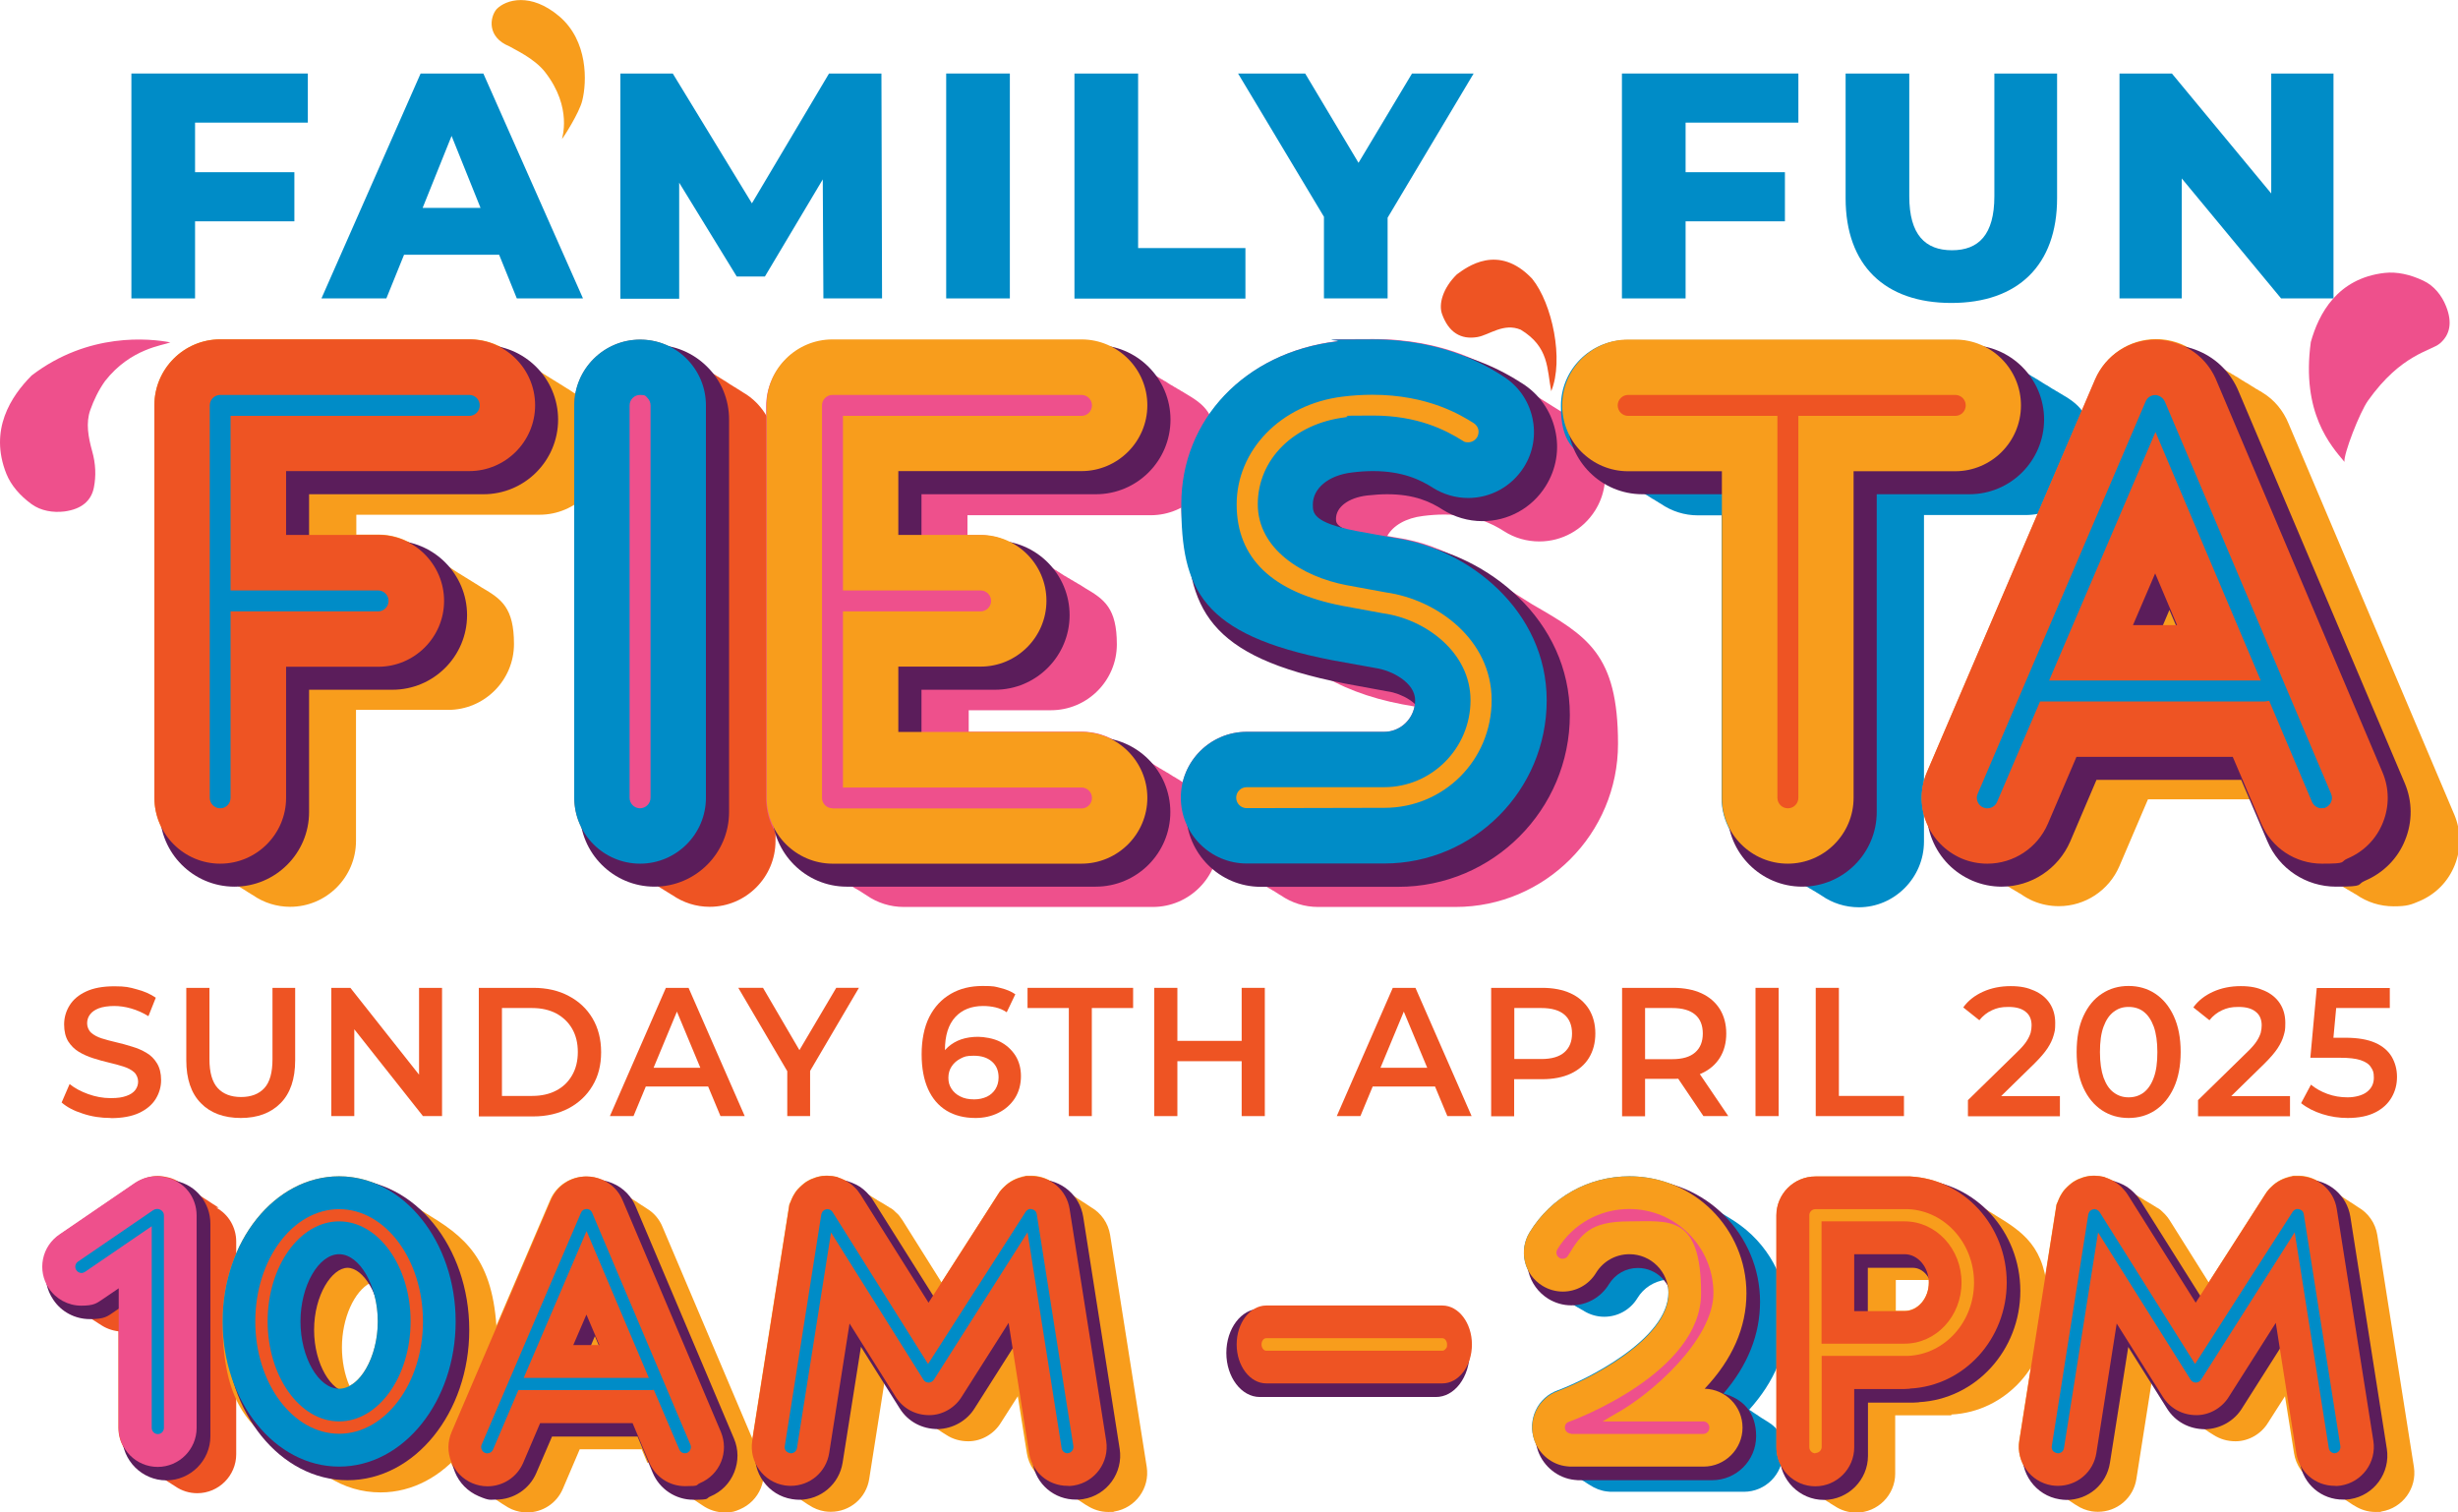 <svg xmlns="http://www.w3.org/2000/svg" xmlns:xlink="http://www.w3.org/1999/xlink" id="Layer_2" version="1.1" viewBox="0 0 1571.4 966.8"><defs><style> .st0 { fill: #ee508c; } .st1 { fill: #5b1d5b; } .st2 { fill: #ee5423; } .st3 { fill: #008cc7; } .st4 { fill: #f89d1c; } </style></defs><g id="Layer_1-2"><g><g><path class="st3" d="M124.7,78.4v31.7h63.5v31.4h-63.5v49.3h-40.7V47h112.8v31.4h-72.1Z"></path><path class="st3" d="M319.1,162.9h-60.8l-11.3,27.9h-41.5l63.4-143.8h40.1l63.7,143.8h-42.3l-11.3-27.9h0ZM307.2,132.9l-18.5-46-18.5,46h37Z"></path><path class="st3" d="M526.4,190.9l-.4-76.2-37,62.1h-18l-36.8-60v74.2h-37.6V47h33.5l50.6,83,49.3-83h33.5l.4,143.8h-37.5Z"></path><path class="st3" d="M604.9,47h40.7v143.8h-40.7V47Z"></path><path class="st3" d="M686.9,47h40.7v111.6h68.6v32.3h-109.3V47h0Z"></path><path class="st3" d="M887.1,139.2v51.6h-40.7v-52.2l-54.9-91.6h42.9l34.1,57.1,34.2-57.1h39.4l-55,92.2h0Z"></path><path class="st3" d="M1077.6,78.4v31.7h63.5v31.4h-63.5v49.3h-40.7V47h112.8v31.4h-72.1Z"></path><path class="st3" d="M1179.9,126.7V47h40.7v78.5c0,24.7,10.3,34.5,27.3,34.5s27.1-9.9,27.1-34.5V47h40.1v79.7c0,42.9-25.1,67-67.6,67s-67.6-24-67.6-67h0Z"></path><path class="st3" d="M1491.8,47v143.8h-33.5l-63.5-76.7v76.7h-39.8V47h33.5l63.5,76.7V47h39.8Z"></path></g><g><path class="st4" d="M119.1,546.1c.9.6,1.8,1.2,2.1,1.3.9.6,1.8,1.2,2.2,1.3.9.6,1.8,1.2,2.2,1.3.9.6,1.8,1.2,2.2,1.3.9.6,1.8,1.2,2.1,1.3.9.6,1.8,1.2,2.2,1.4.9.6,1.8,1.2,2.1,1.3.9.6,1.8,1.2,2.1,1.3.9.6,1.8,1.2,2.1,1.3.9.6,1.8,1.2,2.1,1.3.9.6,1.8,1.2,2.1,1.3.9.6,1.8,1.2,2.1,1.3.9.6,1.8,1.2,2.1,1.3.9.6,1.8,1.2,2.1,1.3.9.6,1.8,1.2,2.2,1.4.9.6,1.8,1.2,2.1,1.3.9.6,1.8,1.1,2.1,1.3.9.6,1.8,1.1,2.1,1.3.9.6,1.8,1.2,2.1,1.3.9.6,1.8,1.2,2.1,1.3,7,4.9,15.3,7.5,23.9,7.5,23.2,0,42.1-18.9,42.1-42.1v-83.8h58.9c23.2,0,42.1-18.9,42.1-42.1s-8-28.8-20.4-36c-.9-.6-1.8-1.2-2.2-1.4-.9-.6-1.8-1.2-2.1-1.3-.9-.6-1.8-1.2-2.1-1.3-.9-.6-1.8-1.2-2.1-1.3-.9-.6-1.8-1.2-2.1-1.3-.9-.6-1.8-1.2-2.1-1.3-.9-.6-1.8-1.2-2.1-1.3-.9-.6-1.8-1.2-2.2-1.4-.9-.6-1.8-1.2-2.1-1.4-.9-.6-1.8-1.2-2.1-1.3-.9-.6-1.8-1.2-2.2-1.4-.9-.6-1.8-1.2-2.1-1.3-.9-.6-1.8-1.1-2.1-1.3-.9-.6-1.8-1.2-2.1-1.3-.9-.6-1.8-1.1-2.1-1.3-.9-.6-1.8-1.2-2.1-1.3-.9-.6-1.8-1.2-2.1-1.3-.9-.6-1.8-1.2-2.1-1.3-.9-.6-1.8-1.2-2.2-1.4-.9-.6-1.8-1.2-2.1-1.3-7-4.9-15.3-7.5-23.9-7.5h-14.1v-12.7h117.1c23.2,0,42.1-18.9,42.1-42.1s-8-28.8-20.4-36c-.9-.6-1.8-1.2-2.1-1.4-.9-.6-1.8-1.2-2.1-1.3-.9-.6-1.8-1.2-2.2-1.4-.9-.6-1.8-1.2-2.1-1.3-.9-.6-1.8-1.2-2.1-1.3-.9-.6-1.8-1.2-2.1-1.3-.9-.6-1.8-1.2-2.1-1.3-.9-.6-1.8-1.2-2.1-1.3-.9-.6-1.8-1.2-2.1-1.3-.9-.6-1.8-1.2-2.2-1.4-.9-.6-1.8-1.2-2.2-1.4-.9-.6-1.8-1.2-2.1-1.3-.9-.6-1.8-1.2-2.2-1.4-.9-.6-1.8-1.2-2.1-1.3-.9-.6-1.8-1.2-2.1-1.3-.9-.6-1.8-1.2-2.1-1.3-.9-.6-1.8-1.2-2-1.3-.9-.6-1.8-1.2-2.2-1.4-.9-.6-1.8-1.2-2.1-1.3-.9-.6-1.8-1.2-2.1-1.4-7-4.9-15.3-7.4-23.9-7.4h-159.5c-23.2,0-42.1,18.9-42.1,42.1v250.9c0,15.1,8,29,20.4,36.2h0Z"></path><path class="st1" d="M149.9,566.9c26.3,0,47.7-21.4,47.7-47.7v-78.2h53.3c26.3,0,47.7-21.4,47.7-47.7s-21.4-47.7-47.7-47.7h-53.3v-29.6h111.5c26.3,0,47.7-21.4,47.7-47.7s-21.4-47.7-47.7-47.7h-159.2c-26.3,0-47.7,21.4-47.7,47.7v250.9c0,26.3,21.4,47.7,47.7,47.7h0ZM131.7,268.3c0-10,8.2-18.2,18.2-18.2h159.2c10,0,18.2,8.2,18.2,18.2s-8.2,18.2-18.2,18.2h-141v88.5h82.8c10,0,18.2,8.2,18.2,18.2s-8.2,18.2-18.2,18.2h-82.8v107.7c0,10-8.2,18.2-18.2,18.2s-18.2-8.2-18.2-18.2v-250.8h0Z"></path><path class="st2" d="M140.8,552.2c23.2,0,42.1-18.9,42.1-42.1v-83.8h58.9c23.2,0,42.1-18.9,42.1-42.1s-18.9-42.2-42.1-42.2h-58.9v-40.8h117.1c23.2,0,42.1-18.9,42.1-42.1s-18.9-42.1-42.1-42.1h-159.2c-23.2,0-42.1,18.9-42.1,42.1v250.9c0,23.3,18.9,42.2,42.1,42.2h0Z"></path><path class="st3" d="M140.8,516.8c-3.7,0-6.7-3-6.7-6.7v-250.9c0-3.7,3-6.7,6.7-6.7h159.2c3.7,0,6.7,3,6.7,6.7s-3,6.7-6.7,6.7h-152.6v111.6h94.3c3.7,0,6.7,3,6.7,6.7s-3,6.7-6.7,6.7h-94.3v119.2c0,3.7-2.9,6.7-6.6,6.7Z"></path></g><g><path class="st2" d="M387.5,546.1c.9.6,1.8,1.1,2.1,1.3.9.6,1.8,1.2,2.1,1.3.9.6,1.8,1.2,2.1,1.3.9.6,1.8,1.2,2.2,1.4.9.6,1.8,1.2,2.1,1.3.9.6,1.8,1.2,2.1,1.3.9.6,1.8,1.2,2.1,1.3.9.6,1.8,1.2,2.1,1.3.9.6,1.8,1.2,2.2,1.4.9.6,1.8,1.1,2.1,1.3.9.6,1.8,1.1,2.1,1.3.9.6,1.8,1.2,2.2,1.3.9.6,1.8,1.2,2.1,1.3.9.6,1.8,1.2,2.1,1.3.9.6,1.8,1.2,2.1,1.3.9.6,1.8,1.2,2.1,1.3.9.6,1.8,1.2,2.1,1.3.9.6,1.8,1.2,2.1,1.3.9.6,1.8,1.2,2.1,1.3.9.6,1.8,1.2,2.1,1.3,7.1,4.9,15.3,7.5,23.9,7.5,23.2,0,42.1-18.9,42.1-42.1v-250.5c0-11.3-4.4-21.8-12.3-29.8-2.5-2.5-5.5-4.8-8-6.2-.9-.6-1.8-1.2-2.2-1.4-.9-.6-1.8-1.2-2.1-1.3-.9-.6-1.8-1.2-2.1-1.3-.9-.6-1.8-1.2-2.1-1.3-.9-.6-1.8-1.2-2.1-1.4-.9-.6-1.8-1.2-2.1-1.3-.9-.6-1.8-1.2-2.1-1.3-.9-.6-1.8-1.2-2.1-1.3-.9-.6-1.8-1.2-2.2-1.4-.9-.6-1.8-1.2-2.1-1.3-.9-.6-1.8-1.2-2.1-1.3-.9-.6-1.8-1.2-2.1-1.3-.9-.6-1.8-1.2-2.1-1.3-.9-.6-1.9-1.2-2.1-1.3-.9-.6-1.9-1.2-2.1-1.3-.9-.6-1.8-1.2-2.2-1.4-.9-.6-1.8-1.2-2.2-1.4-.9-.6-1.8-1.2-2.1-1.3-.9-.6-1.8-1.2-2.1-1.3-.9-.6-1.8-1.2-2.1-1.4-7-4.9-15.3-7.4-23.8-7.4-23.2,0-42.1,18.9-42.1,42.1v250.9c0,14.8,8,28.7,20.3,35.9h0Z"></path><path class="st1" d="M418.4,566.9c26.3,0,47.7-21.4,47.7-47.7v-250.9c0-12.8-4.9-24.8-14-33.8-9-9-21-14-33.7-14-26.3,0-47.7,21.4-47.7,47.7v250.9c0,26.4,21.4,47.8,47.7,47.8h0ZM400.1,268.3c0-10,8.2-18.2,18.2-18.2s9.5,1.9,12.9,5.4c3.5,3.4,5.4,8,5.3,12.9v250.9c0,10-8.2,18.2-18.2,18.2s-18.2-8.2-18.2-18.2v-251h0Z"></path><path class="st3" d="M409.2,552.2c23.2,0,42.1-18.9,42.1-42.1v-250.9c0-11.3-4.4-21.8-12.3-29.8-8-8-18.5-12.3-29.8-12.3-23.2,0-42.1,18.9-42.1,42.1v250.9c0,23.2,18.9,42.1,42.1,42.1h0Z"></path><path class="st0" d="M409.2,516.8c-3.7,0-6.7-3-6.7-6.7v-250.9c0-3.7,3-6.7,6.7-6.7s3.5.7,4.7,1.9,2,2.9,2,4.7v250.9c0,3.8-3,6.7-6.7,6.8h0Z"></path></g><path class="st0" d="M20.2,240.1c-13.1,13.2-27.4,34.7-16.1,62.9,3,7.4,8.7,13.9,15.9,19.2,6.1,4.5,14,5.7,21.3,4.8,10.9-1.5,17-6.8,18.7-15.2,1.5-7.5,1.2-15.3-1.1-23.4-2.5-9-4.1-18-1.2-26.2,2.3-6.5,5.3-12.7,9.4-18.5,16.5-21.1,37.2-22.8,41.8-24.8-13-2.5-52.3-6.7-88.7,21.2h0Z"></path><path class="st0" d="M1477.3,218.7c5-17.9,16.8-40.7,47.1-44.2,8-.9,16.4,1,24.7,4.9,7,3.2,12,9.6,14.7,16.5,4.1,10.3,2.5,18.2-4,23.7-5.8,4.9-24.7,6.7-45.9,36.5-5.4,7.6-15.7,34.2-15.1,39.2-8.6-10.3-27.7-31.2-21.5-76.6h0Z"></path><path class="st4" d="M357.5,10.4c-18.2-15.4-34-10.7-40-4.6-4.5,5.3-6.2,18,8.1,23.8,3,1.9,15.8,7.5,22.8,16.4,18,23.1,10.6,42.8,10.9,42.9.9-1,10.9-16.5,12.9-24.4,3.1-12.2,3.8-38.4-14.7-54.1h0Z"></path><path class="st2" d="M991.7,250.1c8.2-20,.7-56-12.2-71.9-21.7-22.9-41.9-7.3-48.1-2.8-9,8.8-11.8,19-9.5,25.4,4.2,11.7,12,16.5,22.6,14.7,7.6-1.3,16.7-9.3,27.7-4.7,18.3,11.1,16.7,25.1,19.5,39.3h0Z"></path><g><path class="st0" d="M510.5,546c.9.6,1.8,1.2,2.1,1.3.9.6,1.8,1.2,2.2,1.3.9.6,1.8,1.2,2.2,1.3.9.6,1.8,1.2,2.2,1.3.9.6,1.8,1.2,2.2,1.3.9.6,1.8,1.2,2.2,1.4.9.6,1.8,1.2,2.2,1.3.9.6,1.8,1.2,2.2,1.3.9.6,1.8,1.2,2.1,1.3.9.6,1.8,1.2,2.2,1.3.9.6,1.8,1.2,2.1,1.3.9.6,1.8,1.2,2.2,1.3.9.6,1.8,1.2,2.2,1.4.9.6,1.8,1.2,2.1,1.3.9.6,1.8,1.2,2.2,1.4.9.6,1.8,1.2,2.2,1.3.9.6,1.8,1.2,2.2,1.3.9.6,1.8,1.1,2.2,1.3.9.6,1.8,1.2,2,1.3.9.6,1.8,1.2,2.2,1.4,7,4.9,15.3,7.5,23.9,7.5h159.2c23.2,0,42.1-18.9,42.1-42.1s-8-28.8-20.3-36c-.9-.6-1.8-1.2-2.1-1.3-.9-.6-1.8-1.2-2.2-1.4-.9-.6-1.8-1.2-2.1-1.3-.9-.6-1.8-1.2-2.2-1.3-.9-.6-1.8-1.2-2.2-1.4-.9-.6-1.8-1.2-2.2-1.3-.8-.6-1.8-1.1-2.2-1.3-.9-.6-1.8-1.2-2.2-1.3-.9-.6-1.8-1.2-2.1-1.3-.9-.6-1.8-1.2-2.2-1.4-.9-.6-1.8-1.2-2.1-1.3-.9-.6-1.8-1.2-2.2-1.3-.9-.6-1.8-1.2-2.2-1.3-.9-.6-1.8-1.2-2.2-1.3-.9-.6-1.8-1.2-2.2-1.3-.9-.6-1.8-1.2-2.2-1.4-.9-.6-1.8-1.1-2.2-1.3-.9-.6-1.8-1.2-2.2-1.4-.9-.6-1.8-1.1-2.1-1.3-.9-.6-1.8-1.2-2.1-1.3-7-4.9-15.3-7.5-23.9-7.5h-72.2v-13.7h52.6c23.2,0,42.1-18.9,42.1-42.1s-8-28.8-20.3-36c-.9-.6-1.8-1.2-2.2-1.4-.9-.6-1.8-1.2-2.2-1.3-.9-.6-1.8-1.2-2.2-1.3-.9-.6-1.8-1.2-2.2-1.3-.9-.6-1.8-1.2-2.2-1.3-.9-.6-1.8-1.2-2.2-1.3-.9-.6-1.8-1.2-2-1.3-.9-.6-1.8-1.2-2.2-1.4-.9-.6-1.8-1.2-2.1-1.3-.9-.6-1.8-1.2-2.2-1.3-.9-.6-1.8-1.2-2.2-1.4-.9-.6-1.8-1.2-2.2-1.3-.9-.6-1.8-1.2-2.2-1.3-.9-.6-1.8-1.2-2.2-1.3-.8-.6-1.8-1.1-2.2-1.3-.9-.6-1.8-1.2-2.1-1.3-.9-.6-1.8-1.2-2.2-1.3-.9-.6-1.8-1.2-2.2-1.3-.9-.6-1.8-1.2-2.2-1.3-.9-.6-1.8-1.2-2.2-1.4-7-4.9-15.3-7.5-23.9-7.5h-7.7v-12.7h117.1c23.2,0,42.1-18.9,42.1-42.1s-8-28.8-20.3-36c-.9-.6-1.8-1.2-2.2-1.3-.9-.6-1.8-1.2-2.2-1.3-.9-.6-1.8-1.2-2.2-1.3-.9-.6-1.8-1.2-2.2-1.3-.9-.6-1.8-1.2-2.2-1.4-.9-.6-1.8-1.2-2.2-1.3-.8-.6-1.8-1.1-2.2-1.3-.9-.6-1.8-1.2-2.2-1.3-.9-.6-1.8-1.2-2.2-1.3-.9-.6-1.8-1.2-2.1-1.3-.9-.6-1.8-1.2-2.1-1.3-.9-.6-1.8-1.2-2.2-1.3-.9-.6-1.8-1.2-2.2-1.3-.9-.6-1.8-1.2-2.2-1.3-.9-.6-1.8-1.2-2.2-1.3-.9-.6-1.8-1.2-2.2-1.4-.9-.6-1.8-1.1-2.2-1.3-.9-.6-1.8-1.2-2.2-1.3-.9-.6-1.8-1.2-2.2-1.3-.9-.6-1.8-1.2-2.1-1.3-7-4.9-15.3-7.4-23.9-7.4h-157.9c-23.2,0-42.1,18.9-42.1,42.1v250.9c0,14.9,8,28.8,20.4,36l.2-.3v-.4Z"></path><path class="st1" d="M541.3,566.9h159.2c26.3,0,47.7-21.4,47.7-47.7s-21.4-47.7-47.7-47.7h-111.4v-30.5h47c26.3,0,47.7-21.4,47.7-47.7s-21.4-47.7-47.7-47.7h-47v-29.6h111.5c26.3,0,47.7-21.4,47.7-47.7s-21.4-47.7-47.7-47.7h-159.3c-26.3,0-47.7,21.4-47.7,47.7v250.9c.1,26.3,21.5,47.7,47.7,47.7h0ZM523.1,268.3c0-10,8.2-18.2,18.2-18.2h159.2c10,0,18.2,8.2,18.2,18.2s-8.2,18.2-18.2,18.2h-141v88.5h76.5c10,0,18.2,8.2,18.2,18.2s-8.2,18.2-18.2,18.2h-76.5v89.5h141c10,0,18.2,8.2,18.2,18.2s-8.2,18.2-18.2,18.2h-159.2c-10,0-18.2-8.2-18.2-18.2v-250.8h0Z"></path><path class="st4" d="M532.2,552.2h159.2c23.2,0,42.1-18.9,42.1-42.1s-18.9-42.1-42.1-42.1h-117.1v-41.8h52.6c23.2,0,42.1-18.9,42.1-42.1s-18.9-42.1-42.1-42.1h-52.6v-40.8h117.1c23.2,0,42.1-18.9,42.1-42.1s-18.9-42.1-42.1-42.1h-159.2c-23.2,0-42.1,18.9-42.1,42.1v250.9c0,23.2,18.9,42.1,42.1,42.2h0Z"></path><path class="st0" d="M532.2,516.8c-3.7,0-6.7-3-6.7-6.7v-250.9c0-3.7,3-6.7,6.7-6.7h159.2c3.7,0,6.7,3,6.7,6.7s-3,6.7-6.7,6.7h-152.5v111.6h88c3.7,0,6.7,3,6.7,6.7s-3,6.7-6.7,6.7h-88v112.6h152.5c3.7,0,6.7,3,6.7,6.7s-3,6.7-6.7,6.7h-159.2Z"></path></g><g><path class="st0" d="M755.1,322.6c0,19.6,5.8,56.2,44.2,80.3l42.8,26.7c14.5,9.6,32.8,16.6,54.3,20.7l7.9,1.4c-1.8,9.2-9.8,16.2-19.4,16.2h-87.9c-23.2,0-42.1,18.9-42.1,42.1s8,28.8,20.4,36c.9.6,1.8,1.1,2.2,1.4.8.6,1.7,1.1,2.2,1.3.9.6,1.7,1.1,2.1,1.3.9.6,1.8,1.1,2.2,1.3.9.6,1.7,1.1,2.1,1.3.9.6,1.8,1.1,2.1,1.3.9.6,1.8,1.2,2.1,1.3.9.7,1.9,1.2,2.2,1.3.9.6,1.8,1.2,2.2,1.4.9.6,1.8,1.2,2.2,1.3.9.6,1.8,1.2,2.2,1.3.9.6,1.8,1.1,2.2,1.3.9.6,1.8,1.2,2.2,1.4.9.6,1.8,1.1,2.2,1.3.9.6,1.7,1.1,2.1,1.3.9.6,1.8,1.2,2.2,1.3.9.6,1.8,1.2,2.2,1.3.9.6,1.8,1.2,2.2,1.3.8.6,1.8,1.1,2.2,1.4.8.6,1.7,1.1,2.1,1.3,7.1,4.9,15.3,7.5,23.9,7.5h87.9c57.3,0,103.9-46.8,103.9-104.3s-19.7-68.9-54.7-89.1c-.5-.3-42-26.3-42-26.3-14.1-8.6-29.8-14.3-45.1-16.5l-5.7-1c3.6-6.6,11.9-11.5,22.9-12.8,4.7-.6,9.3-.9,13.5-.9,19,0,30.5,5.7,38.3,10.7,6.7,4.3,14.5,6.5,22.5,6.5,14.5,0,27.8-7.4,35.6-19.7,6-9.5,7.9-20.8,5.4-31.8s-9.1-20.3-19.3-26.7l-44.2-27.6c-10.2-6.5-37.4-23.6-83.7-23.6s-15.5.5-23.3,1.4c-58.2,7.1-98.8,49.9-98.8,104l-.7.4h0Z"></path><path class="st1" d="M902,347.6l-24.7-4.5c-23.2-4.5-23.2-8.5-23.2-11.4,0-7.5,8-13.5,19.9-14.9,4.5-.5,8.8-.8,12.9-.8,17.4,0,27.7,4.9,35.3,9.8,7.6,4.8,16.4,7.4,25.5,7.4,16.5,0,31.6-8.3,40.4-22.3,6.8-10.8,9-23.6,6.1-36-2.8-12.4-10.3-23-21.1-29.8-10.6-6.7-38.8-24.4-86.7-24.4s-15.9.5-24,1.5c-61.1,7.4-103.8,52.5-103.8,109.6s13.1,88.1,101,105.2l26.6,4.9,1.2.2c8.4,1.2,20.7,7.6,20.7,15s-6.3,14.5-14.2,14.5h-87.9c-26.3,0-47.7,21.4-47.7,47.7s21.4,47.7,47.7,47.7h88c60.4,0,109.6-49.3,109.6-109.9s-52.5-102.3-101.6-109.5h0ZM894,537.4h-87.9c-10,0-18.2-8.2-18.2-18.2s8.2-18.2,18.2-18.2h87.9c24.1,0,43.6-19.8,43.6-44s-28.2-41.7-45.6-44.1l-26.9-4.9c-63.6-12.4-77-48.3-77-76.2,0-41.7,32-74.8,77.9-80.4,6.9-.8,13.8-1.2,20.4-1.2,39.3,0,62.3,14.5,71,19.9,4.1,2.6,7,6.6,8.1,11.4s.2,9.6-2.3,13.7c-3.4,5.4-9.2,8.6-15.5,8.6s-6.8-1-9.7-2.9c-10.6-6.6-26-14.3-51-14.3s-10.8.4-16.4,1c-27.4,3.4-45.8,21.1-45.8,44.1s8,32.8,47.3,40.4l25.4,4.6c37.2,5.4,76.8,35.3,76.8,80.2s-36,80.5-80.3,80.5h0Z"></path><path class="st3" d="M891.9,344l-24.8-4.5c-27.8-5.4-27.8-11.5-27.8-16.9,0-10.4,10-18.7,24.9-20.5,4.8-.6,9.3-.9,13.6-.9,19,0,30.5,5.7,38.3,10.7,6.7,4.2,14.5,6.5,22.5,6.5,14.5,0,27.8-7.4,35.6-19.7,6-9.5,7.9-20.8,5.4-31.8s-9.1-20.3-18.6-26.3c-10.2-6.5-37.4-23.6-83.7-23.6s-15.5.5-23.3,1.4c-58.2,7.1-98.8,49.9-98.8,104s12.5,83.4,96.4,99.7l27.6,5c10.7,1.5,25.5,9.4,25.5,20.6s-8.9,20.2-19.8,20.2h-87.9c-23.2,0-42.1,18.9-42.1,42.1s18.9,42.1,42.1,42.1h87.9c57.3,0,103.9-46.8,103.9-104.3s-50.1-97-96.9-103.8h0Z"></path><path class="st4" d="M797,516.7c-3.7,0-6.7-3-6.7-6.7s3-6.7,6.7-6.7h87.9c30.4,0,55.2-24.9,55.2-55.6s-28.9-51.9-56.1-55.6l-26.1-4.8c-44.7-8.7-67.3-30.5-67.3-64.8s27.8-64,67.7-68.9c6.4-.8,12.8-1.2,19-1.2,36,0,56.9,13.2,64.8,18.1,1.5,1,2.6,2.4,3,4.1.4,1.8,0,3.6-.8,5-1.3,2-3.4,3.2-5.7,3.2s-2.5-.4-3.5-1c-11-6.9-28.9-16.1-57.2-16.1s-11.7.4-17.8,1.1c-33,4-56,26.9-56,55.6s28.5,46.3,56.5,51.7l25.6,4.7c32.6,4.6,67.4,30.2,67.4,68.8s-30.7,68.9-68.5,68.9l-88.1.2h0Z"></path></g><g><path class="st3" d="M1230,538.1v-208.8h64.9c23.2,0,42.1-18.9,42.1-42.1s-8-28.8-20.3-35.9c-.9-.6-1.8-1.2-2.2-1.3-.9-.6-1.8-1.2-2.2-1.3-.9-.6-1.8-1.2-2.2-1.4-.9-.6-1.8-1.2-2.2-1.3-.9-.6-1.8-1.1-2.1-1.3-.9-.6-1.8-1.2-2.2-1.4-.9-.6-1.8-1.2-2.2-1.3-.9-.6-1.8-1.2-2.2-1.3-.9-.6-1.8-1.2-2.1-1.3-.9-.6-1.8-1.2-2.2-1.3-.9-.6-1.8-1.2-2.2-1.3-.9-.6-1.8-1.2-2.2-1.3-.9-.6-1.8-1.2-2.2-1.4-.9-.6-1.8-1.2-2.2-1.4-.8-.6-1.8-1.1-2.2-1.3-.9-.6-1.8-1.1-2.2-1.3-.9-.6-1.8-1.2-2.2-1.3-.9-.6-1.8-1.2-2.1-1.3-.9-.6-1.8-1.2-2.2-1.3-.9-.6-1.8-1.2-2.2-1.4-7.1-4.9-15.3-7.4-23.9-7.4h-209.1c-23.2,0-42.1,18.9-42.1,42.1s8,28.8,20.3,35.9c.9.6,1.8,1.2,2.2,1.4.9.6,1.8,1.2,2.2,1.3.8.6,1.8,1.1,2.2,1.4.9.6,1.8,1.1,2.1,1.3.9.6,1.8,1.2,2.2,1.4.8.6,1.8,1.1,2.2,1.4.8.6,1.7,1.1,2.2,1.3.8.6,1.7,1.1,2.2,1.3.9.6,1.8,1.2,2,1.2.9.6,1.9,1.2,2.2,1.3.9.6,1.9,1.2,2.2,1.3.9.6,1.9,1.2,2.2,1.3.9.6,1.8,1.2,2.2,1.4.9.6,1.9,1.2,2.1,1.3.9.6,1.8,1.2,2.2,1.4.9.6,1.8,1.2,2.2,1.3.9.6,1.8,1.2,2.2,1.4.8.6,1.7,1.1,2.2,1.3.8.6,1.7,1.1,2.1,1.3.9.6,1.8,1.2,2.1,1.3,7.1,4.9,15.3,7.5,23.9,7.5h15.1v180.7c0,14.9,8,28.8,20.3,36,.9.7,1.9,1.2,2.2,1.3.9.7,1.9,1.2,2.2,1.3.9.6,1.8,1.2,2.2,1.4.9.6,1.8,1.2,2.2,1.3.9.6,1.8,1.2,2.2,1.3.9.6,1.8,1.2,2.2,1.4.8.6,1.7,1.1,2.2,1.3.8.6,1.7,1.1,2.2,1.3.9.6,1.7,1.1,2.1,1.3.9.6,1.8,1.2,2.2,1.3.9.6,1.8,1.2,2.1,1.3.9.6,1.8,1.2,2.2,1.4.9.6,1.8,1.2,2.1,1.3.9.6,1.8,1.2,2.2,1.3.9.6,1.8,1.2,2.2,1.3.9.6,1.8,1.2,2.2,1.3.9.6,1.8,1.2,2.2,1.3.9.6,1.8,1.2,2.2,1.3.9.6,1.8,1.2,2.1,1.3.9.6,1.8,1.2,2.2,1.4,7,4.9,15.3,7.5,23.9,7.5,22.7,0,41.6-18.9,41.6-42h0Z"></path><path class="st1" d="M1306.8,268.3c0-26.3-21.4-47.7-47.7-47.7h-209.1c-26.3,0-47.7,21.4-47.7,47.7s21.4,47.7,47.7,47.7h54.4v203.2c0,26.3,21.4,47.7,47.7,47.7s47.7-21.4,47.7-47.7v-203.2h59.2c26.4,0,47.7-21.4,47.8-47.7h0ZM1170.3,519.2c0,10-8.2,18.2-18.2,18.2s-18.2-8.2-18.2-18.2v-232.6h-83.9c-10.1,0-18.2-8.2-18.2-18.2s8.2-18.2,18.2-18.2h209.1c10.1,0,18.2,8.2,18.2,18.2s-8.2,18.2-18.2,18.2h-88.7v232.6h0Z"></path><path class="st4" d="M1292,259.2c0-23.2-18.9-42.1-42.1-42.1h-209.1c-23.2,0-42.1,18.9-42.1,42.1s18.9,42.1,42.1,42.1h60v208.8c0,23.2,18.9,42.1,42.1,42.1s42.1-18.9,42.1-42.1v-208.8h64.9c23.3,0,42.1-18.9,42.1-42.1h0Z"></path><path class="st2" d="M1143,516.8c-3.7,0-6.7-3-6.7-6.7v-244.2h-95.4c-3.7,0-6.7-3-6.7-6.7s3-6.7,6.7-6.7h209.1c3.7,0,6.7,3,6.7,6.7s-3,6.7-6.7,6.7h-100.3v244.2c0,3.7-3,6.7-6.7,6.7h0Z"></path></g><g><path class="st4" d="M1445.6,526.5c3.5,8.3,9.6,15.1,16.8,19.4.9.6,1.8,1.2,2.2,1.3.9.6,1.8,1.2,2.2,1.3.9.6,1.8,1.2,2.2,1.3.9.6,1.8,1.2,2.2,1.3.8.5,1.6,1.1,2.2,1.3.9.6,1.8,1.1,2.2,1.3.9.6,1.8,1.2,2.2,1.3.9.6,1.8,1.2,2.2,1.3.9.6,1.8,1.2,2.2,1.3.9.6,1.8,1.2,2.2,1.3.9.6,1.8,1.2,2.2,1.3.9.6,1.8,1.2,2.2,1.3.8.6,1.7,1.1,2.1,1.3.9.6,1.8,1.2,2.1,1.3.9.6,1.8,1.2,2.2,1.3.9.6,1.8,1.2,2.2,1.3.9.6,1.8,1.2,2.2,1.3.9.6,1.8,1.2,2.2,1.3.9.6,1.8,1.2,2.2,1.3.9.6,1.8,1.2,2.2,1.3,7.1,5,15.4,7.6,24.1,7.6s11.2-1.1,16.4-3.3c10.4-4.4,18.4-12.5,22.6-23,4.2-10.4,4.1-21.9-.2-32.2l-106-250.1c-3.4-8.4-9.3-15.4-16.6-19.8-.7-.5-1.4-1-2.2-1.3-.7-.5-1.4-1-2.2-1.3-.7-.5-1.4-1-2.2-1.4-.7-.5-1.5-1-2.1-1.3-.7-.5-1.5-1-2.2-1.3-.8-.6-1.5-1-2.1-1.3-.8-.5-1.5-1-2.2-1.4-.7-.5-1.5-1-2.2-1.3-.7-.5-1.4-1-2.2-1.3-.7-.5-1.4-1-2.2-1.3-.7-.5-1.5-1-2.2-1.4-.7-.5-1.5-1-2.1-1.3-.8-.5-1.5-1-2.2-1.3-.7-.5-1.5-1-2.2-1.3-.8-.5-1.5-1-2.2-1.3-.7-.5-1.5-1-2.1-1.3-.7-.5-1.4-1-2.2-1.3-.7-.5-1.4-1-2.2-1.3-.7-.5-1.5-1-2.2-1.3-.7-.5-1.5-1-2.1-1.3-2.7-1.9-5.3-3.4-8-4.6-5.3-2.2-10.8-3.4-16.6-3.4-16.8,0-32,10-38.7,25.5l-107.7,251.2c-4.4,10.3-4.6,21.8-.4,32.2,3.4,8.4,9.3,15.4,16.7,19.8.7.5,1.4,1,2.1,1.3.7.5,1.5,1,2.2,1.3.8.5,1.5,1,2.2,1.3.7.5,1.5,1,2.2,1.3.7.5,1.5,1,2.2,1.3.7.5,1.4.9,2.1,1.3.7.5,1.4,1,2.2,1.3.7.5,1.4.9,2.2,1.3.7.5,1.5,1,2.1,1.3.7.5,1.5,1,2.1,1.3.7.5,1.5,1,2.2,1.3.7.5,1.5,1,2.2,1.3.7.5,1.5,1,2.2,1.3.7.5,1.4.9,2.2,1.3.7.5,1.4.9,2.2,1.3.7.5,1.4.9,2.1,1.3.7.5,1.5,1,2.1,1.3.7.5,1.5,1,2.2,1.3.7.5,1.5,1,2.2,1.3.7.5,1.5,1,2.2,1.3,2.7,1.9,5.3,3.4,8.1,4.6,5.2,2.2,10.8,3.3,16.4,3.3,16.8,0,32-10,38.7-25.5l18.3-42.8h66.9l6.2,14.6-.7.8h0Z"></path><path class="st1" d="M1387,314.9l-50.5,117.8h100.5l-50-117.8h0ZM1386.9,390l5.6,13.2h-11.2l5.6-13.2h0Z"></path><path class="st1" d="M1449.5,537.8c7.5,17.7,24.7,29.1,43.9,29.1s12.7-1.3,18.6-3.8c11.7-5,20.9-14.2,25.6-26,4.8-11.8,4.7-24.8-.3-36.5l-106-250c-4.8-11.8-13.8-21.1-25.5-26.1-6-2.6-12.3-3.9-18.8-3.9-19.1,0-36.3,11.4-43.9,28.9l-107.4,250.9c-5,11.7-5.2,24.7-.4,36.5,4.8,11.8,13.8,21.1,25.7,26.2,5.9,2.5,12.2,3.8,18.6,3.8,19.1,0,36.3-11.4,43.9-28.9l16.8-39.4h92.5l16.7,39.2h0ZM1296.5,526.4c-2.9,6.7-9.5,11.1-16.8,11.1s-4.8-.5-7.1-1.4c-4.5-1.9-8-5.5-9.8-10s-1.8-9.5.2-14l107.4-250.9c2.9-6.7,9.4-11.1,16.8-11.1s4.9.5,7.2,1.5c4.5,1.9,7.9,5.4,9.8,10.2l106.1,250.3c1.9,4.5,1.9,9.4,0,14-1.8,4.5-5.3,8-9.8,10-2.2,1-4.6,1.5-7.1,1.5-7.3,0-13.9-4.4-16.8-11.1l-24.2-57.2h-131.5l-24.5,57.1h0Z"></path><path class="st2" d="M1445.6,526.5c6.6,15.6,21.8,25.7,38.8,25.7s11.2-1.1,16.4-3.3c10.4-4.4,18.4-12.5,22.6-23,4.2-10.4,4.1-21.9-.3-32.2l-106-250.1c-4.2-10.4-12.2-18.6-22.5-23-5.3-2.2-10.8-3.4-16.6-3.4-16.8,0-32,10-38.7,25.5l-107.4,250.9c-4.4,10.3-4.6,21.8-.4,32.2s12.2,18.6,22.6,23.1c5.2,2.2,10.8,3.3,16.4,3.3,16.8,0,32-10,38.7-25.5l18.3-42.8h99.9l18.2,42.6h0ZM1363.6,399.7l14.2-33.1,14,33.1h-28.2Z"></path><path class="st3" d="M1484.3,516.8c-2.7,0-5.1-1.6-6.2-4l-27.4-64.7-2.9.4h-143.6c0,.1-27.5,64.3-27.5,64.3-1.1,2.5-3.5,4-6.2,4h-.9l-1.7-.5c-1.7-.7-2.9-2-3.6-3.6-.7-1.7-.7-3.5,0-5.1l107.4-250.9c1-2.5,3.4-4.1,6.1-4.1h.9l1.7.6c1.6.7,2.9,2,3.6,3.6l106.3,250.8c.7,1.7.7,3.5,0,5.1s-1.9,2.9-3.5,3.6l-.9.4h-1.7ZM1445.3,435.1l-67.3-158.9-68,158.9h135.3Z"></path></g></g><g><g><path class="st1" d="M784,865c0,15.5,9.6,28.2,21.4,28.2h112.6c5.7,0,11.1-2.9,15.2-8.3,4-5.3,6.3-12.4,6.3-19.9,0-15.5-9.6-28.2-21.4-28.2h-112.7c-11.8,0-21.4,12.6-21.4,28.2h0ZM918,854.2c4.5,0,8.2,4.8,8.2,10.8s-.8,5.6-2.4,7.6c-1.5,2-3.6,3.2-5.8,3.2h-112.6c-4.5,0-8.2-4.8-8.2-10.8s3.7-10.8,8.2-10.8h112.6Z"></path><path class="st2" d="M790.6,859.6c0,13.7,8.5,24.9,18.9,24.9h112.6c5.1,0,9.8-2.6,13.4-7.3s5.5-11,5.5-17.6c0-13.7-8.5-24.9-18.9-24.9h-112.6c-10.4,0-18.9,11.2-18.9,24.9h0Z"></path><path class="st4" d="M806.5,859.6c0-2.2,1.3-4,3-4h112.6c1.6,0,3,1.8,3,4s-.3,2-.9,2.8-1.3,1.2-2.1,1.2h-112.6c-1.6,0-3-1.8-3-4h0Z"></path></g><g><g><path class="st2" d="M139.7,772.1c-.3-.2-.7-.4-.8-.5-.5-.4-1.1-.7-1.2-.8-.5-.4-1-.7-1.3-.8-.5-.4-1-.7-1.2-.8-.5-.4-1-.7-1.2-.8-.5-.3-1-.7-1.2-.8-.5-.3-1-.7-1.3-.8-.5-.3-1-.7-1.2-.8-.5-.4-1.1-.7-1.3-.8-.5-.4-1.1-.7-1.2-.8-.5-.4-1.1-.7-1.2-.8-.5-.4-1.1-.7-1.2-.8-.5-.4-1.1-.7-1.2-.8-.5-.4-1.1-.7-1.3-.8-.5-.4-1.1-.7-1.2-.8-.5-.4-1.1-.7-1.2-.8-.5-.4-1.1-.7-1.2-.8-.5-.4-1.1-.7-1.2-.8-.5-.3-1-.7-1.5-.9-.3-.2-.6-.4-.6-.4-2.8-2-5.9-3.4-8.9-4-2-.5-4.1-.8-6.2-.8-5,0-9.8,1.5-14,4.3l-48,32.8c-5.5,3.7-9.3,9.3-10.6,15.8-1.3,6.5,0,13.1,3.7,18.6,2,3,4.7,5.6,7.6,7.3.4.3.9.6,1.2.8.4.3.9.6,1.2.8.5.3,1,.6,1.2.8.5.3,1,.7,1.2.8.5.3,1,.7,1.2.8.5.4,1,.7,1.2.8.5.3,1,.7,1.2.8.5.3,1,.7,1.2.8.5.3,1,.7,1.2.8.4.3.9.6,1.2.8.4.3.9.6,1.2.8.4.3.9.6,1.2.8.4.3.9.6,1.3.8.4.3.9.6,1.2.8.4.3.9.6,1.2.8.4.3.9.6,1.2.8.5.3,1,.6,1.2.8.5.3.9.6,1.3.8.5.3,1,.6,1.2.8.5.3,1,.7,1.3.8,3.5,2.5,7.6,4,11.8,4.5v61.8c0,8.8,4.8,17,12,21.3.5.4,1,.7,1.2.8.5.4,1,.7,1.3.8.5.3,1,.7,1.2.8.5.3,1,.7,1.2.8.5.3,1,.7,1.2.8.5.3,1,.7,1.2.8.5.4,1.1.7,1.2.8.5.4,1.1.7,1.2.8.5.4,1.1.7,1.2.8.5.4,1.1.7,1.2.8.5.4,1.1.7,1.2.8.5.4,1.1.7,1.2.8.5.4,1.1.7,1.2.8.5.4,1.1.7,1.2.8.5.4,1.1.7,1.2.8.5.4,1.1.7,1.2.8.5.4,1.1.7,1.3.8.5.4,1.1.7,1.2.8.5.3,1,.7,1.3.8.5.3,1,.7,1.2.8,4.2,2.9,9,4.4,14.1,4.4,13.7,0,24.9-11.2,24.9-24.9v-136c0-9.1-5-17.5-12.7-21.6h1.4Z"></path><path class="st1" d="M112.6,755.1c-2.3-.6-4.6-.9-7-.9-5.6,0-11.1,1.7-15.8,4.9l-48,32.7c-6.2,4.2-10.5,10.6-12,18s0,14.9,4.2,21.1c5.2,7.9,14,12.5,23.5,12.5s11.1-1.7,15.8-4.9l4.8-3.3v83.1c0,15.5,12.7,28.2,28.2,28.2s28.2-12.7,28.2-28.2v-135.8c0-13.4-9.1-24.7-21.9-27.4h0ZM117.1,918.3c0,6-4.8,10.8-10.8,10.8s-10.8-4.8-10.8-10.8v-116l-32,21.8c-1.8,1.2-3.9,1.9-6.1,1.9-3.6,0-7-1.8-9-4.8-1.6-2.4-2.2-5.3-1.6-8.1s2.2-5.3,4.7-6.9l48-32.8c1.9-1.3,3.8-1.9,5.9-1.9s1.9,0,3.2.4c5,1.1,8.5,5.4,8.5,10.5v135.9h0Z"></path><path class="st0" d="M106.3,752.9c-2-.5-4.1-.8-6.2-.8-5,0-9.8,1.5-14,4.3l-48,32.8c-5.5,3.7-9.3,9.3-10.6,15.8-1.3,6.5,0,13.1,3.7,18.7,4.6,6.9,12.4,11.1,20.7,11.1s9.8-1.5,14-4.3l10-6.8v89.3c0,13.7,11.2,24.9,24.9,24.9s24.9-11.2,24.9-24.9v-135.8c0-11.9-8-21.9-19.4-24.3h0Z"></path></g><path class="st3" d="M100.9,916.9c-2.2,0-3.9-1.8-3.9-4v-128.9l-42.7,29.2c-.7.4-1.4.7-2.2.7-1.3,0-2.6-.7-3.3-1.8-.6-.9-.8-1.9-.6-3,.2-1,.8-1.9,1.7-2.5l48.1-32.9c.7-.4,1.4-.7,2.2-.7h1c2.2.5,3.6,2.1,3.6,4.1v135.8c0,2.2-1.7,4-3.9,4h0Z"></path></g><g><path class="st3" d="M1108.9,780.8c-.3-.2-6.9-4.4-7.6-4.7-.3-.2-17.1-10.7-17.7-11.1-12.4-8.4-26.9-12.9-41.9-12.9-26.3,0-50.1,13.4-63.8,35.8-3.5,5.7-4.5,12.4-3,18.8,1.5,6.4,5.5,11.9,11.3,15.5.2,0,.3.2.5.3l.3.3s.7.4.9.5l.3.2s.8.4,1,.5l.3.2s.7.5,1,.6l.3.2s.7.4,1,.6l.3.2s.7.4,1,.6l.3.2s.7.4,1,.5l.3.2s.8.5,1,.5l.3.2s.8.5,1,.5l.3.2s.8.5,1,.5l.4.3s.7.4.9.5l.4.3s.7.4.9.5l.3.3s.7.4.9.5l.3.3s.7.4.9.5l.3.3s.7.4.9.5l.3.3s.7.4.9.5l.3.3s.7.4.9.5l.3.3s.7.4.9.5l.3.2s.8.4,1,.5l.3.2s.7.4,1,.6l.3.2s.7.4,1,.5l.3.2.3.2c3.9,2.4,8.4,3.7,13,3.7,8.7,0,16.7-4.5,21.2-11.9,4-6.6,10.7-10.8,18.4-11.8.9,2.7,1.4,5.4,1.4,8.2,0,29.8-52.4,55.7-70.7,62.5-6.2,2.2-11.3,6.8-14.1,12.8s-3.1,12.8-.9,19c2,5.7,6.1,10.4,11.2,13.2.4.3.9.5,1,.6.5.3,1,.7,1.2.8.5.3,1,.7,1.2.8.5.4,1.1.7,1.2.8.5.4,1.1.7,1.3.8.5.4,1.1.7,1.2.8.5.3,1.1.7,1.3.8.5.3,1,.7,1.2.8.5.3,1,.7,1.3.8.5.3,1,.7,1.2.8.5.3,1,.7,1.3.8.5.3,1,.7,1.2.8.5.3,1,.7,1.2.8.5.3,1,.7,1.2.7.5.4,1.1.7,1.2.8.5.4,1.1.7,1.2.8.5.4,1.1.7,1.3.8.5.3,1,.7,1.2.8.5.3,1,.7,1.4.9.4.3.9.6,1,.6,3.3,2.2,7.2,3.7,11,4.1l2.1.2h85.4c13.7,0,24.9-11.2,24.9-24.9s-4.8-17-12-21.3c-.5-.4-1-.7-1.3-.8-.5-.3-1-.7-1.2-.8-.5-.3-1-.7-1.2-.8-.5-.4-1.1-.7-1.2-.8-.5-.4-1.1-.7-1.2-.8-.5-.4-1.1-.7-1.2-.8-.5-.4-1.1-.7-1.2-.8-.4-.2-.7-.5-1-.7,16.2-18,24.3-37.6,24.3-58.5.4-24.7-12.4-48.1-33.7-62h0Z"></path><path class="st1" d="M1047.1,754.2c-27.4,0-52.3,14-66.6,37.4-3.9,6.4-5.1,14-3.4,21.3,1.8,7.3,6.3,13.5,12.7,17.5,4.4,2.7,9.5,4.2,14.7,4.2,9.9,0,18.9-5,24.1-13.5,4-6.5,10.9-10.4,18.5-10.4,12,0,21.7,9.7,21.7,21.7,0,25.8-46.2,51.1-68.5,59.4-7.1,2.6-12.8,7.7-16,14.5s-3.6,14.5-1,21.5c3.6,10,12.8,17.3,23.3,18.4l2.2.2h85.7c15.6,0,28.2-12.6,28.2-28.2s-8.9-24-20.9-27.2c15.5-18,23.4-37.7,23.4-58.7,0-43.1-35.1-78.2-78.1-78.1h0ZM1094.5,928.9h-85.9c-4-.6-7.6-3.3-8.9-7.2-1-2.7-.8-5.6.4-8.2,1.2-2.6,3.4-4.6,6.2-5.6.8-.3,80-29.8,80-75.8s-17.6-39.1-39.1-39.1-26.2,7-33.4,18.7c-2,3.2-5.4,5.2-9.2,5.2s-3.9-.5-5.6-1.6c-2.5-1.5-4.2-3.9-4.9-6.7s-.2-5.7,1.3-8.1c11.1-18.2,30.5-29,51.8-29,33.5,0,60.7,27.2,60.7,60.7s-10.7,41.5-31.7,59.8l-17.6,15.3h36.1c6,0,10.8,4.8,10.8,10.8s-5.1,10.8-11,10.8h0Z"></path><path class="st4" d="M1041.7,752.1c-26.3,0-50.1,13.4-63.8,35.8-3.5,5.7-4.5,12.4-3,18.8,1.5,6.4,5.5,11.9,11.2,15.4,3.9,2.4,8.4,3.7,13,3.7,8.7,0,16.7-4.5,21.2-11.9,4.6-7.5,12.6-12,21.4-12,13.8,0,25,11.2,25,25,0,29.8-52.4,55.7-70.7,62.5-6.2,2.2-11.3,6.8-14.1,12.8s-3.1,12.8-.9,19c3.2,8.8,11.3,15.3,20.5,16.3.4,0,1.7.2,2.2.2h85.4c13.7,0,24.9-11.2,24.9-24.9s-10.8-24.5-24.2-24.9c17.7-18.7,26.7-39.2,26.7-61,0-41.3-33.6-74.9-74.8-74.8h0Z"></path><path class="st0" d="M1004.5,916.7c-2-.2-3.3-1.2-3.8-2.6-.4-1-.3-2,0-3,.4-.9,1.2-1.7,2.2-2,3.5-1.2,84.6-31.5,84.6-82.2s-20.6-46-45.9-46-30.8,8.2-39.2,22c-.7,1.2-2,1.9-3.4,1.9s-1.5-.2-2.1-.6c-.9-.5-1.5-1.4-1.8-2.4-.2-1.1,0-2.1.5-3,9.9-16.2,27.1-25.8,46-25.8,29.7,0,53.8,24.2,53.8,53.8s-39.8,65-63.6,77.7l-7.2,4.3h64.3c2.2,0,3.9,1.8,3.9,4s-1.8,4-3.9,4h-84.5Z"></path></g><g><path class="st4" d="M1247.6,904.4c34.6-1.8,61.8-31.6,61.8-67.8s-12.5-46.8-32.8-59l-24.9-15.6c-9.2-5.9-19.8-9.3-30.4-9.8-1.2,0-2.4,0-3.6,0h-57.1c-13.7,0-24.9,11.2-24.9,24.9v148.3c0,8.8,4.8,17,12,21.3.5.4,1.1.7,1.2.8.5.4,1.1.7,1.2.8.5.4,1.1.7,1.2.8.5.4,1.1.7,1.3.8.5.4,1.1.7,1.2.8.5.4,1.1.7,1.3.8.5.4,1,.7,1.3.8.5.3,1,.7,1.2.8.5.4,1,.7,1.3.8.5.3,1,.7,1.2.8.5.3,1,.7,1.3.8.5.3,1,.7,1.2.8.5.4,1.1.7,1.2.8.5.4,1.1.7,1.3.8.5.4,1.1.7,1.2.8.5.4,1.1.7,1.2.8.5.4,1.1.7,1.3.8.5.4,1.1.7,1.2.8.5.4,1.1.7,1.3.8.5.4,1.1.7,1.3.8,4.2,2.9,9,4.4,14.1,4.4,13.7,0,24.9-11.2,24.9-24.9v-37.3h32.2c1.2,0,2.3,0,3.5,0l.3-.3h0ZM1217.6,838.1h-5.6v-19.7h21.1c0,.5,0,1,0,1.6,0,10-7.1,18.2-15.6,18.1h0Z"></path><path class="st1" d="M1252.6,825.4c0-17.8-13.3-32.2-29.6-32.2h-46.3v64.5h46.2c16.4,0,29.6-14.5,29.7-32.3h0ZM1194.1,810.6h28.8c6.7,0,12.2,6.7,12.2,14.8s-5.4,14.8-12.2,14.8h-28.8v-29.6h0Z"></path><path class="st1" d="M1226.7,896.5c36.4-1.9,64.9-33.2,64.9-71.1s-28.5-69.2-64.8-71.1c-1.3,0-2.5,0-3.7,0h-57.1c-15.6,0-28.2,12.7-28.2,28.2v148.3c0,15.5,12.7,28.2,28.2,28.2s28.2-12.7,28.2-28.2v-34h28.8c1.2-.1,2.4-.1,3.7-.2h0ZM1176.8,930.6c0,6-4.8,10.8-10.8,10.8s-10.8-4.8-10.8-10.8v-148.3c0-5.9,4.8-10.8,10.8-10.8h57.1c.9,0,1.8,0,2.8,0,27.1,1.5,48.3,25,48.3,53.7s-21.3,52.3-48.5,53.7c-.9,0-1.8,0-2.7,0h-46.2v51.5h0Z"></path><path class="st2" d="M1221.1,887.8c34.6-1.8,61.8-31.6,61.8-67.8s-27.1-66-61.7-67.8c-1.2,0-2.4,0-3.6,0h-57.1c-13.7,0-24.9,11.2-24.9,24.9v148.3c0,13.7,11.2,24.9,24.9,24.9s24.9-11.2,24.9-24.9v-37.3h32.2c1.2-.1,2.3-.1,3.5-.2h0ZM1185.4,801.9h32.2c8.5,0,15.5,8.2,15.5,18.2s-6.9,18.2-15.5,18.2h-32.2v-36.4h0Z"></path><path class="st4" d="M1160.6,929.2c-2.2,0-3.9-1.8-3.9-4v-148.2c0-2.2,1.8-3.9,3.9-3.9h57.1c.8,0,1.5,0,2.4,0,23.5,1.2,41.9,21.9,41.9,46.9s-18.4,45.7-41.9,46.9c-.8,0-1.6,0-2.4,0h-53.1v58.3c0,2-1.8,3.8-4,3.8h0ZM1164.5,859.1h53.1c20.1,0,36.4-17.5,36.4-39.1s-16.3-39.1-36.4-39.1h-53.1v78.2h0Z"></path></g><g><path class="st4" d="M1480.4,946.8c.5.3,1,.7,1.2.8.5.3,1,.7,1.2.8.5.3,1,.7,1.2.8.5.3,1,.7,1.2.8.5.3,1,.7,1.2.8.5.3,1,.7,1.2.7.5.4,1.1.7,1.3.8.5.3,1,.7,1.2.8.5.3,1,.7,1.3.8.5.3,1,.7,1.2.8.5.3,1,.7,1.2.8.5.3,1,.7,1.2.8.5.3,1,.7,1.2.7.5.4,1.1.7,1.2.8.5.4,1.1.7,1.4.8.5.3,1,.7,1.3.8.5.3,1,.7,1.2.8.5.3,1,.7,1.2.8.5.3,1,.7,1.2.8.5.3,1,.7,1.2.7,4.1,2.7,8.8,4.2,13.7,4.2s2.5,0,3.9-.3c13.5-2.2,22.8-14.9,20.7-28.5l-23.4-148.3c-1.2-7.6-5.8-14.1-12.3-17.8-.5-.3-1-.6-1.2-.8-.5-.3-1-.7-1.2-.8-.5-.3-1-.7-1.2-.8-.5-.3-1-.7-1.3-.8-.5-.3-1-.6-1.2-.8-.5-.3-1-.7-1.3-.8-.5-.3-1-.7-1.2-.8-.5-.3-1-.7-1.2-.8-.5-.3-1-.7-1.2-.8-.5-.3-1-.7-1.3-.8-.5-.3-1-.6-1.2-.8-.5-.3-1-.7-1.3-.8-.5-.3-1-.6-1.2-.8-.5-.3-1-.7-1.2-.8-.5-.3-1-.7-1.2-.8-.5-.3-1-.7-1.2-.8-.5-.3-1-.7-1.2-.8-.5-.3-1-.7-1.2-.8-.5-.3-1-.7-1.2-.8-.5-.3-1-.7-1.2-.7-4.1-2.7-8.9-4.2-13.7-4.2s-2.5,0-3.9.3c-5.2.8-9.9,3.2-13.5,6.8s-1.2,1.2-1.3,1.3c-1.1,1.2-1.9,2.4-2.6,3.5l-36.1,56.3-25-39.8c-.8-1.2-1.5-2.2-2.1-2.8-.7-.8-1.3-1.5-1.9-2-1.1-1.2-2.3-2.2-3.7-3-.2,0-.5-.3-.8-.4l-.5-.4c-.2-.2-.5-.3-.8-.4l-.5-.4c-.2-.2-.5-.3-.8-.4l-.5-.4c-.2-.2-.5-.3-.8-.4l-.5-.4c-.2,0-.5-.3-.8-.4l-.3-.2s-.7-.4-.9-.5l-.3-.2s-.7-.4-.9-.5l-.5-.4c-.2-.2-.5-.3-.8-.4l-.5-.4c-.2-.2-.5-.3-.8-.4l-.5-.4c-.2,0-.5-.3-.8-.4l-.5-.4c-.2-.2-.5-.3-.8-.4l-.5-.4c-.2-.2-.5-.3-.8-.4l-.5-.4c-.2-.2-.5-.3-.8-.4l-.5-.4c-.2,0-.5-.3-.7-.4l-.5-.4c-.2,0-.5-.3-.8-.4l-.3-.2s-.7-.4-.9-.5l-.5-.4c-.2-.2-.5-.3-.8-.4l-.5-.4c-.2-.2-.5-.3-.8-.4l-.5-.4c-.2-.2-.5-.3-.8-.4l-.5-.4c-.2-.2-.5-.3-.8-.4l-.3-.2s-.7-.4-1-.5l-.5-.4c-1.3-.9-2.8-1.6-4.2-2.2-.5-.2-1.1-.5-1.6-.6l-1.7-.7-2.9-.5c-.9,0-1.8-.2-2.8-.2h-1.2c-1.5,0-3,.2-4.3.5-1.5.3-2.8.8-3.5,1.1-1.6.5-3.2,1.3-4.6,2.2-1,.7-2,1.4-2.8,2.2-.4.4-.8.8-1.2,1.1-.9.9-2.3,2.2-3.5,4.2-.8,1.2-1.5,2.6-2,3.8-.2.4-.5,1.1-.6,1.5l-.8,1.8-23.8,151c-1.6,10.1,3.3,20.3,11.9,25.2.5.4,1.1.7,1.3.8.5.4,1.1.7,1.2.8.5.4,1.1.7,1.2.8.5.4,1.1.7,1.2.8.5.4,1.1.7,1.2.8.5.4,1.1.7,1.2.8.5.4,1.1.7,1.2.8.5.4,1.1.7,1.3.8.5.4,1.1.7,1.2.8.5.4,1.1.7,1.2.8.5.4,1.1.7,1.3.8.5.4,1.1.7,1.2.8.5.4,1.1.7,1.2.8.5.4,1,.7,1.3.8.5.3,1,.7,1.2.8.5.4,1.1.7,1.2.8.5.4,1.1.7,1.2.8.5.4,1.1.7,1.2.8.5.4,1.1.7,1.2.8.5.4,1.1.7,1.3.8,3.1,2.1,6.4,3.4,10,4,1.3.2,2.6.3,3.9.3,12.3,0,22.7-8.8,24.6-21l9.8-62.2,6.2,9.8c2.3,3.6,5.4,6.6,9,8.5.5.3.9.6,1.3.8.4.3.9.5,1.2.8.5.3.9.6,1.1.7.5.3,1,.6,1.3.8.5.3,1,.6,1.3.8.5.3.9.6,1.3.8.5.3.9.6,1.2.8.5.3.9.6,1.2.8.5.3.9.6,1.2.8.5.3.9.6,1.2.8.5.3.9.6,1.3.8.4.3.9.5,1.2.8.5.3.9.6,1.2.8.5.3.9.6,1.2.8.5.3.9.6,1.2.8.5.3.9.6,1.2.8.5.3.9.6,1.2.8.5.3.9.6,1.2.8.5.3,1,.6,1.3.8.5.3.9.6,1.1.7,4.1,2.6,8.7,4,14,4h0c8.5,0,16.5-4.8,20.8-11.9l10.8-16.9,5.8,36.5c1.2,7.6,5.8,14.1,12.2,17.7h.2c0,0,1.4,0,1.4,0Z"></path><path class="st1" d="M1498.1,958.8c1.4,0,2.8,0,4.4-.3,15.3-2.4,25.8-16.9,23.4-32.2l-23.3-148.3c-2.2-13.8-13.9-23.8-27.9-23.8s-2.8,0-4.4.3c-5.9.9-11.2,3.6-15.4,7.8,0,0-1.2,1.3-1.4,1.5-1.2,1.3-2.2,2.7-3,4l-41.4,64.6-40.6-64.5c-.7-1.2-1.5-2.3-2.3-3.2s-1.5-1.7-2.1-2.3c-1.3-1.3-2.7-2.5-4.2-3.5s-3.2-1.8-4.7-2.4c-.6-.3-1.3-.5-1.6-.6l-1.6-.6-3.8-.7c-1.1,0-2.3-.2-3.3-.2h-1.2c-1.7,0-3.4.2-5,.5-1.5.3-2.9.8-3.9,1.2-1.8.6-3.6,1.5-5.3,2.6-1.2.8-2.3,1.6-3.2,2.4-.5.4-1,.9-1.3,1.2-1,1-2.6,2.5-4,4.7-.9,1.4-1.7,3-2.2,4.2-.2.5-.6,1.3-.6,1.5l-1,2.2-23.9,151.5c-2.4,15.3,8.1,29.8,23.4,32.2,1.4.2,2.9.4,4.4.4,14,0,25.7-10,27.8-23.8l11.7-74,24.8,39.4c5.2,8.3,14.1,13.2,24.4,13.2,9.6-.2,18.7-5.4,23.6-13.5l25.2-39.7,11.8,74.6c2,13.7,13.7,23.7,27.7,23.6h0ZM1400.1,891.1l-49.5-78.7-18.9,119.9c-.8,5.3-5.3,9.1-10.6,9.1s-1.1,0-1.7,0c-5.9-.9-9.9-6.5-9-12.3l23.5-149.2s.5-1.3.8-1.8c.2-.5.5-1,.8-1.5.4-.6.9-1.2,1.7-1.9l.6-.5c.3-.3.6-.5.9-.7.6-.4,1.2-.7,2.2-1,.5-.2.9-.3,1.4-.4.6,0,1.2-.2,1.9-.2h1.5l1.2.2.7.2c.3,0,.6.2,1.1.4.6.2,1.2.5,1.6.8.5.4,1,.7,1.6,1.3.3.3.7.7,1.1,1.1.2.2.4.5.8,1.1l55.3,87.9,56.4-87.9c.3-.5.7-1,1.1-1.5l.7-.7c1.6-1.6,3.6-2.6,5.8-3,.6,0,1.1,0,1.7,0,5.4,0,9.9,3.8,10.7,9.1l23.4,148.3c.9,5.9-3.1,11.4-8.9,12.3-.6,0-1.2,0-1.7,0-5.3,0-9.8-3.8-10.6-9.1l-18.9-120.1-50,78.8c-1.9,3.2-5.4,5.2-9.2,5.2-4,0-7.5-1.9-9.5-5.1h0Z"></path><path class="st2" d="M1496.6,949.8c13.5-2.2,22.8-14.9,20.7-28.5l-23.4-148.3c-1.9-12.2-12.3-21-24.6-21s-2.5,0-3.9.3c-5.2.8-9.9,3.2-13.5,6.8s-1.2,1.2-1.3,1.3c-1.1,1.2-1.9,2.4-2.6,3.5l-44.3,69-43.4-69c-.8-1.2-1.5-2.2-2.1-2.8-.7-.8-1.3-1.5-1.9-2.1-1.2-1.2-2.4-2.2-3.7-3-1.3-.9-2.8-1.6-4.2-2.2-.5-.2-1.1-.5-1.6-.6l-1.7-.7-2.9-.5c-.9,0-1.8-.2-2.8-.2h-1.2c-1.5,0-3,.2-4.3.5-1.5.3-2.8.8-3.5,1.1-1.6.5-3.2,1.3-4.6,2.2-1,.7-2,1.4-2.9,2.2-.4.4-.8.8-1.2,1.1-.9.9-2.3,2.2-3.5,4.2-.8,1.2-1.5,2.6-2,3.8-.2.4-.5,1.1-.6,1.5l-.8,1.8-23.8,151c-2.2,13.5,7.1,26.3,20.7,28.5,1.2.2,2.6.3,3.9.3,12.3,0,22.7-8.8,24.6-21l13-82.8,29.5,46.9c4.6,7.3,12.4,11.7,21.5,11.7h0c8.5,0,16.5-4.8,20.8-11.9l29.9-47.1,13.1,83.2c1.9,12.2,12.2,21,24.6,21,1.3.2,2.5,0,4-.2h0Z"></path><path class="st3" d="M1492.7,929.2c-1.9,0-3.6-1.4-3.9-3.3l-21.8-138-59.7,94c-.7,1.2-2,2-3.4,2.1-1.4,0-2.7-.7-3.4-1.8l-59.2-94.2-21.8,137.9c-.3,1.9-1.9,3.3-3.9,3.3-1.5-.2-2.5-.8-3.2-1.6-.6-.8-.9-1.9-.7-2.9l23.4-148.5.7-1.5.6-.6.5-.4.4-.2.5-.2.9-.2h.5l.9.2.5.2.8.5.7.7.2.3,61,97.1,62.2-97,.3-.5c.9-1,1.7-1.5,2.6-1.6h0c2.5,0,4.1,1.3,4.4,3.3l23.4,148.3c.3,2.2-1.2,4.2-3.3,4.5h-.3Z"></path></g><g><path class="st4" d="M275.6,777.8l-25.1-15.7c-10.5-6.7-21.8-10-33.7-10-41.1,0-74.5,41.6-74.5,92.8s16.6,68.2,42.2,83.6l25.1,15.7c10.5,6.7,21.8,10,33.7,10,41.1,0,74.5-41.6,74.5-92.8s-16.6-68.1-42.2-83.6h0ZM223.4,886.1c-3.1-7.3-4.8-15.9-4.8-24.7,0-18.6,7.9-35.9,18.2-41.2,3.1,7.3,4.8,15.9,4.8,24.7,0,18.6-7.9,35.9-18.2,41.2Z"></path><path class="st1" d="M222.2,793.2c-21.4,0-38.8,25.6-38.8,57.1s17.4,57.1,38.8,57.1,38.8-25.6,38.8-57.1-17.4-57.1-38.8-57.1ZM222.2,890c-9.9,0-21.4-17.3-21.4-39.7s11.5-39.7,21.4-39.7,21.4,17.3,21.4,39.7-11.5,39.7-21.4,39.7Z"></path><path class="st1" d="M222.2,754.2c-42.9,0-77.8,43.1-77.8,96.1s34.9,96.1,77.8,96.1,77.8-43.1,77.8-96.1-34.9-96.1-77.8-96.1h0ZM222.2,928.9c-33.3,0-60.4-35.3-60.4-78.7s27.1-78.7,60.4-78.7,60.4,35.3,60.4,78.7-27.1,78.7-60.4,78.7Z"></path><path class="st3" d="M216.8,752.1c-41.1,0-74.5,41.6-74.5,92.8s33.4,92.8,74.5,92.8,74.5-41.6,74.5-92.8-33.5-92.8-74.5-92.8h0ZM216.8,887.9c-13.2,0-24.7-20.1-24.7-43s11.6-43,24.7-43,24.7,20.1,24.7,43-11.6,43-24.7,43Z"></path><path class="st2" d="M216.8,916.7c-29.5,0-53.6-32.2-53.6-71.8s24-71.8,53.6-71.8,53.6,32.2,53.6,71.8-24.1,71.8-53.6,71.8h0ZM216.8,780.9c-25.2,0-45.7,28.7-45.7,63.9s20.5,64,45.7,64,45.7-28.7,45.7-64-20.6-63.9-45.7-63.9Z"></path></g><g><path class="st4" d="M415,935c2.1,4.9,5.6,8.9,10,11.5.5.4,1.1.7,1.2.8.5.4,1.1.7,1.2.8.5.4,1.1.7,1.2.8.5.4,1.1.7,1.2.8.5.3,1,.6,1.2.8.5.4,1,.7,1.2.8.5.4,1.1.7,1.2.8.5.4,1.1.7,1.2.8.5.4,1.1.7,1.2.8.5.4,1.1.7,1.2.8.5.4,1.1.7,1.2.8.5.4,1.1.7,1.2.8.5.3,1,.7,1.2.8.5.4,1,.7,1.2.8.5.4,1.1.7,1.3.8.5.4,1.1.7,1.2.8.5.4,1.1.7,1.2.8.5.4,1.1.7,1.2.8.5.4,1.1.7,1.2.8.5.4,1.1.7,1.2.8,4.2,2.9,9.1,4.5,14.2,4.5s6.6-.7,9.7-2c6.1-2.6,10.9-7.4,13.4-13.6s2.4-12.9-.1-19l-62.7-147.8c-2-5-5.5-9.1-9.8-11.7-.4-.3-.9-.6-1.2-.8-.4-.3-.9-.6-1.2-.8-.4-.3-.9-.6-1.3-.8-.4-.3-.9-.6-1.2-.8-.4-.3-.9-.6-1.2-.8-.5-.3-.9-.6-1.2-.8-.4-.3-.9-.6-1.3-.8-.4-.3-.9-.6-1.2-.8-.4-.3-.9-.6-1.3-.8-.4-.3-.9-.6-1.2-.8-.4-.3-.9-.6-1.3-.8-.4-.3-.9-.6-1.2-.8-.4-.3-.9-.6-1.3-.8-.4-.3-.9-.6-1.2-.8-.4-.3-.9-.6-1.3-.8-.4-.3-.9-.6-1.2-.8-.4-.3-.9-.6-1.3-.8-.4-.3-.9-.6-1.2-.8-.4-.3-.9-.6-1.2-.8-.4-.3-.9-.6-1.2-.8-1.6-1.1-3.1-2-4.7-2.7-3.1-1.3-6.4-2-9.8-2-10,0-19,5.9-22.9,15.1l-63.5,148.3c-2.6,6.1-2.7,12.9-.2,19,2,5,5.5,9.1,9.9,11.7.4.3.9.6,1.2.8.4.3.9.6,1.2.8.4.3.9.6,1.3.8.4.3.9.6,1.2.8.4.3.9.6,1.3.8.4.3.8.5,1.2.8.4.3.8.6,1.3.8.4.3.8.5,1.2.8.4.3.9.6,1.2.8.4.3.9.6,1.2.8.4.3.9.6,1.2.8.4.3.9.6,1.3.8.4.3.9.6,1.2.8.4.3.8.5,1.2.8.4.3.8.5,1.2.8.4.3.8.5,1.2.8.4.3.9.6,1.2.8.4.3.9.6,1.2.8.4.3.9.6,1.2.8.4.3.9.6,1.3.8,1.6,1.1,3.2,2,4.8,2.7,3.1,1.3,6.4,2,9.7,2,10,0,19-5.9,22.9-15.1l10.8-25.3h39.6l3.6,8.6,1.2-.2h0Z"></path><path class="st1" d="M380.4,809.9l-29.8,69.7h59.3l-29.5-69.7h0ZM380.3,854.3l3.3,7.8h-6.6l3.3-7.8h0Z"></path><path class="st1" d="M417.3,941.7c4.4,10.4,14.6,17.2,26,17.2s7.5-.8,11-2.2c6.9-2.9,12.3-8.4,15.1-15.4,2.8-7,2.8-14.6-.2-21.6l-62.6-147.8c-2.8-7-8.1-12.5-15.1-15.4-3.5-1.5-7.3-2.3-11.1-2.3-11.3,0-21.5,6.7-25.9,17.1l-63.5,148.2c-3,6.9-3.1,14.6-.2,21.6,2.8,7,8.2,12.5,15.2,15.5s7.2,2.2,11,2.2c11.3,0,21.5-6.7,25.9-17.1l10-23.2h54.7l9.7,23.2h0ZM326.9,934.9c-1.7,4-5.6,6.5-9.9,6.5s-2.9-.3-4.2-.8c-2.7-1.2-4.8-3.2-5.8-5.9s-1-5.6.1-8.2l63.5-148.3c1.7-4,5.6-6.5,9.9-6.5s2.9.3,4.2.9c2.7,1.2,4.7,3.2,5.8,6l62.7,147.9c1.1,2.7,1.1,5.6.1,8.2-1.1,2.7-3.1,4.8-5.8,5.9-1.3.5-2.8.8-4.2.8-4.3,0-8.2-2.6-9.9-6.6l-14.4-33.8h-77.7l-14.4,33.9h0Z"></path><path class="st2" d="M415,935c3.9,9.2,12.9,15.2,22.9,15.2s6.6-.7,9.7-2c6.1-2.6,10.9-7.4,13.4-13.6s2.4-12.9-.1-19l-62.7-147.8c-2.5-6.2-7.2-11-13.3-13.6-3.1-1.3-6.4-2-9.8-2-10,0-19,5.9-22.9,15.1l-63.5,148.3c-2.6,6.1-2.7,12.9-.2,19,2.5,6.2,7.2,11,13.4,13.7,3.1,1.3,6.4,2,9.7,2,10,0,19-5.9,22.9-15.1l10.8-25.3h59.1l10.6,25.1h0ZM366.5,860l8.4-19.5,8.3,19.5h-16.7Z"></path><path class="st3" d="M437.9,929.2c-1.6,0-3-.9-3.6-2.4l-16.3-38.2-1.7.2h-84.9l-16.2,38c-.6,1.5-2,2.4-3.6,2.4h-.6l-1-.3c-1-.4-1.7-1.2-2.1-2.2s-.4-2.1,0-3l63.5-148.3c.6-1.5,2-2.4,3.6-2.4h.5l1,.3c1,.4,1.7,1.2,2.1,2.2l62.8,148.2c.4,1,.4,2,0,3s-1.2,1.7-2.1,2.2l-.5.2h-.9ZM414.8,881l-39.8-93.9-40.2,93.9h80Z"></path></g><g><path class="st4" d="M670.3,946.8c.5.3,1,.7,1.2.8.5.3,1,.7,1.2.8.5.3,1,.7,1.2.8.5.3,1,.7,1.2.8.5.3,1,.7,1.2.8.5.3,1,.7,1.2.7.5.4,1.1.7,1.3.8.5.3,1,.7,1.2.8.5.3,1,.7,1.3.8.5.3,1,.7,1.2.8.5.3,1,.7,1.2.8.5.3,1,.7,1.2.8.5.3,1,.7,1.2.7.5.4,1.1.7,1.2.8.5.4,1.1.7,1.4.8.5.3,1,.7,1.3.8.5.3,1,.7,1.2.8.5.3,1,.7,1.2.8.5.3,1,.7,1.2.8.5.3,1,.7,1.2.7,4.1,2.7,8.8,4.2,13.7,4.2s2.5,0,3.9-.3c13.5-2.2,22.8-14.9,20.7-28.5l-23.4-148.3c-1.2-7.6-5.8-14.1-12.3-17.8-.5-.3-1-.6-1.2-.8-.5-.3-1-.7-1.2-.8-.5-.3-1-.7-1.2-.8-.5-.3-1-.7-1.3-.8-.5-.3-1-.6-1.2-.8-.5-.3-1-.7-1.3-.8-.5-.3-1-.7-1.2-.8-.5-.3-1-.7-1.2-.8-.5-.3-1-.7-1.2-.8-.5-.3-1-.7-1.3-.8-.5-.3-1-.6-1.2-.8-.5-.3-1-.7-1.3-.8-.5-.3-1-.6-1.2-.8-.5-.3-1-.7-1.2-.8-.5-.3-1-.7-1.2-.8-.5-.3-1-.7-1.2-.8-.5-.3-1-.7-1.2-.8-.5-.3-1-.7-1.2-.8-.5-.3-1-.7-1.2-.8-.5-.3-1-.7-1.2-.7-4.1-2.7-8.9-4.2-13.7-4.2s-2.5,0-3.9.3c-5.2.8-9.9,3.2-13.5,6.8l-1.3,1.3c-1.1,1.2-2,2.4-2.6,3.5l-36.1,56.3-25-39.8c-.8-1.2-1.5-2.2-2-2.8-.7-.8-1.3-1.5-2-2-1.1-1.2-2.3-2.2-3.7-3-.2,0-.5-.3-.8-.4l-.5-.4c-.2-.2-.5-.3-.8-.4l-.5-.4c-.2-.2-.5-.3-.8-.4l-.5-.4c-.2-.2-.5-.3-.8-.4l-.5-.4c-.2,0-.5-.3-.8-.4l-.3-.2s-.7-.4-.9-.5l-.3-.2s-.7-.4-.9-.5l-.5-.4c-.2-.2-.5-.3-.8-.4l-.5-.4c-.2-.2-.5-.3-.8-.4l-.5-.4c-.2,0-.5-.3-.8-.4l-.5-.4c-.2-.2-.5-.3-.8-.4l-.5-.4c-.2-.2-.5-.3-.8-.4l-.5-.4c-.2-.2-.5-.3-.8-.4l-.5-.4c-.2,0-.5-.3-.7-.4l-.5-.4c-.2,0-.5-.3-.8-.4l-.3-.2s-.7-.4-.9-.5l-.5-.4c-.2-.2-.5-.3-.8-.4l-.5-.4c-.2-.2-.5-.3-.8-.4l-.5-.4c-.2-.2-.5-.3-.8-.4l-.5-.4c-.2-.2-.5-.3-.8-.4l-.3-.2s-.7-.4-1-.5l-.5-.4c-1.3-.9-2.8-1.6-4.2-2.2-.5-.2-1.1-.5-1.6-.6l-1.7-.7-2.9-.5c-.9,0-1.8-.2-2.8-.2h-1.2c-1.5,0-3,.2-4.3.5-1.5.3-2.8.8-3.5,1.1-1.6.5-3.2,1.3-4.6,2.2-1,.7-2,1.4-2.8,2.2s-.8.8-1.2,1.1c-.9.9-2.3,2.2-3.5,4.2-.8,1.2-1.5,2.6-2,3.8-.2.4-.5,1.1-.6,1.5l-.8,1.8-23.8,151c-1.6,10.1,3.3,20.3,11.9,25.2.5.4,1.1.7,1.3.8.5.4,1.1.7,1.2.8.5.4,1.1.7,1.2.8.5.4,1.1.7,1.2.8.5.4,1.1.7,1.2.8.5.4,1.1.7,1.2.8.5.4,1.1.7,1.2.8.5.4,1.1.7,1.3.8.5.4,1.1.7,1.2.8.5.4,1.1.7,1.2.8.5.4,1.1.7,1.3.8.5.4,1.1.7,1.2.8.5.4,1.1.7,1.2.8.5.4,1,.7,1.3.8.5.3,1,.7,1.2.8.5.4,1.1.7,1.2.8.5.4,1.1.7,1.2.8.5.4,1.1.7,1.2.8.5.4,1.1.7,1.2.8.5.4,1.1.7,1.3.8,3.1,2.1,6.4,3.4,10,4,1.3.2,2.6.3,3.9.3,12.3,0,22.7-8.8,24.6-21l9.8-62.2,6.2,9.8c2.3,3.6,5.4,6.6,9,8.5.5.3.9.6,1.3.8.4.3.9.5,1.2.8.5.3.9.6,1.1.7.5.3,1,.6,1.3.8.5.3,1,.6,1.3.8.5.3.9.6,1.3.8.5.3.9.6,1.2.8.5.3.9.6,1.2.8.5.3.9.6,1.2.8.5.3.9.6,1.2.8.5.3.9.6,1.3.8.4.3.9.5,1.2.8.5.3.9.6,1.2.8.5.3.9.6,1.2.8.5.3.9.6,1.2.8.5.3.9.6,1.2.8.5.3.9.6,1.2.8.5.3.9.6,1.2.8.5.3,1,.6,1.3.8.5.3.9.6,1.1.7,4,2.6,8.7,4,14,4h0c8.5,0,16.5-4.8,20.8-11.9l10.8-16.9,5.8,36.5c1.2,7.6,5.8,14.1,12.2,17.7h.2c0,0,1.4,0,1.4,0Z"></path><path class="st1" d="M688,958.8c1.5,0,2.8,0,4.4-.3,15.3-2.4,25.8-16.9,23.4-32.2l-23.3-148.3c-2.2-13.8-13.9-23.8-27.9-23.8s-2.8,0-4.4.3c-5.9.9-11.2,3.6-15.4,7.8s-1.2,1.3-1.4,1.5c-1.2,1.3-2.2,2.7-3,4l-41.4,64.5-40.6-64.5c-.7-1.2-1.5-2.3-2.3-3.2s-1.5-1.7-2.1-2.3c-1.3-1.3-2.7-2.5-4.2-3.5s-3.2-1.8-4.7-2.4c-.6-.3-1.3-.5-1.6-.6l-1.6-.6-3.8-.7c-1.1,0-2.3-.2-3.3-.2h-1.2c-1.7,0-3.4.2-5,.5-1.5.3-2.9.8-3.9,1.2-1.8.6-3.6,1.5-5.3,2.6-1.2.8-2.3,1.6-3.2,2.4-.5.4-1,.9-1.3,1.2-1,1-2.6,2.5-4,4.7-.9,1.4-1.7,3-2.2,4.2-.2.5-.6,1.3-.6,1.5l-1,2.2-24.1,151.5c-2.4,15.3,8.1,29.8,23.4,32.2,1.5.2,2.9.4,4.4.4,14,0,25.7-10,27.9-23.8l11.7-74,24.8,39.4c5.2,8.3,14.1,13.2,24.4,13.2,9.6-.2,18.7-5.4,23.6-13.5l25.2-39.7,11.8,74.6c2,13.8,13.8,23.8,27.8,23.7h0ZM590,891.1l-49.5-78.7-18.9,119.9c-.8,5.3-5.3,9.1-10.6,9.1s-1.1,0-1.7,0c-5.9-.9-9.9-6.5-9-12.3l23.5-149.2s.5-1.3.8-1.8c.2-.5.5-1,.8-1.5.4-.6.9-1.2,1.7-1.9l.6-.5c.3-.3.6-.5.9-.7.6-.4,1.2-.7,2.2-1,.5-.2.9-.3,1.4-.4.5,0,1.2-.2,1.9-.2h1.5l1.2.2.7.2c.3,0,.6.2,1.1.4.6.2,1.2.5,1.6.8.5.4,1,.7,1.6,1.3l1.1,1.1c.2.2.4.5.8,1.1l55.3,87.9,56.4-87.9c.3-.5.7-1,1.1-1.5l.7-.7c1.6-1.6,3.6-2.6,5.8-3,.6,0,1.1,0,1.7,0,5.4,0,9.9,3.8,10.7,9.1l23.3,148.3c.9,5.9-3.1,11.4-8.9,12.3-.6,0-1.2,0-1.7,0-5.3,0-9.8-3.8-10.6-9.1l-19-120.1-50,78.8c-1.9,3.2-5.4,5.2-9.2,5.2s-7.3-1.9-9.3-5.1h0Z"></path><path class="st2" d="M686.5,949.8c13.5-2.2,22.8-14.9,20.7-28.5l-23.4-148.3c-1.9-12.2-12.3-21-24.6-21s-2.5,0-3.9.3c-5.2.8-9.9,3.2-13.5,6.8l-1.3,1.3c-1.1,1.2-2,2.4-2.6,3.5l-44.3,69-43.4-69c-.8-1.2-1.5-2.2-2-2.8-.7-.8-1.3-1.5-2-2.1-1.2-1.2-2.4-2.2-3.7-3-1.3-.9-2.8-1.6-4.2-2.2-.5-.2-1.1-.5-1.6-.6l-1.7-.7-2.9-.5c-.9,0-1.8-.2-2.8-.2h-1.2c-1.5,0-3,.2-4.3.5-1.5.3-2.8.8-3.5,1.1-1.6.5-3.2,1.3-4.6,2.2-1,.7-2,1.4-2.9,2.2-.4.4-.8.8-1.2,1.1-.9.9-2.3,2.2-3.5,4.2-.8,1.2-1.5,2.6-2,3.8-.2.4-.5,1.1-.6,1.5l-.8,1.8-23.8,151c-2.1,13.5,7.1,26.3,20.7,28.5,1.2.2,2.6.3,3.9.3,12.3,0,22.7-8.8,24.6-21l13-82.8,29.5,46.9c4.6,7.3,12.4,11.7,21.5,11.7h0c8.5,0,16.5-4.8,20.8-11.9l29.9-47.1,13.1,83.2c1.9,12.2,12.2,21,24.6,21,1.3.2,2.5,0,4-.2h0Z"></path><path class="st3" d="M682.6,929.2c-2,0-3.6-1.4-3.9-3.3l-21.8-138-59.7,94c-.7,1.2-2,2-3.4,2.1-1.5,0-2.7-.7-3.4-1.8l-59.1-94.2-21.8,137.9c-.3,1.9-2,3.3-3.9,3.3-1.5-.2-2.5-.8-3.2-1.6-.6-.8-.9-1.9-.7-2.9l23.4-148.5.7-1.5.6-.6.5-.4.4-.2.5-.2.9-.2h.5l.9.2.5.2.8.5.7.7.2.3,61,97.1,62.2-97,.3-.5c.9-1,1.7-1.5,2.6-1.6h0c2.5,0,4.1,1.3,4.4,3.3l23.4,148.3c.3,2.2-1.2,4.2-3.3,4.5h-.4Z"></path></g></g><g><path class="st2" d="M70.7,714.8c-6.2,0-12.2-.9-17.8-2.8-5.7-1.8-10.2-4.2-13.5-7.1l5.1-11.8c3.2,2.6,7.1,4.7,11.8,6.4,4.7,1.7,9.5,2.6,14.4,2.6s7.5-.5,10.1-1.4c2.6-.9,4.5-2.2,5.7-3.8,1.2-1.6,1.8-3.4,1.8-5.4s-.9-4.5-2.6-6c-1.7-1.5-4-2.7-6.8-3.6-2.8-.9-5.8-1.7-9.2-2.5-3.4-.8-6.7-1.7-10.1-2.8-3.4-1.1-6.4-2.4-9.2-4.1-2.8-1.7-5-3.9-6.8-6.7-1.7-2.8-2.6-6.4-2.6-10.8s1.2-8.5,3.5-12.2c2.3-3.7,5.8-6.7,10.6-8.9,4.7-2.2,10.7-3.3,18-3.3s9.5.6,14.2,1.9c4.7,1.2,8.8,3,12.3,5.4l-4.7,11.8c-3.6-2.2-7.2-3.8-11-4.9-3.8-1.1-7.4-1.6-10.9-1.6s-7.4.5-9.9,1.5c-2.5,1-4.4,2.3-5.6,4-1.2,1.6-1.8,3.5-1.8,5.6s.9,4.5,2.6,6c1.7,1.5,3.9,2.7,6.7,3.6,2.8.9,5.9,1.7,9.3,2.5,3.4.8,6.8,1.7,10.2,2.8,3.4,1,6.4,2.3,9.2,4,2.8,1.6,5,3.9,6.7,6.7s2.6,6.4,2.6,10.7-1.2,8.4-3.5,12.1c-2.3,3.7-5.9,6.7-10.6,8.9-4.8,2.2-10.8,3.3-18.1,3.3Z"></path><path class="st2" d="M154,714.8c-10.9,0-19.5-3.2-25.6-9.5-6.2-6.3-9.3-15.5-9.3-27.4v-46.3h14.8v45.7c0,8.4,1.8,14.6,5.3,18.4,3.5,3.8,8.5,5.7,14.9,5.7s11.4-1.9,14.9-5.7c3.5-3.8,5.2-10,5.2-18.4v-45.7h14.5v46.3c0,12-3.1,21.1-9.3,27.4-6.2,6.3-14.7,9.5-25.5,9.5Z"></path><path class="st2" d="M211.8,713.6v-82h12.2l49.9,63.1h-6v-63.1h14.7v82h-12.2l-49.9-63.1h6v63.1h-14.7Z"></path><path class="st2" d="M306.1,713.6v-82h34.8c8.6,0,16.2,1.7,22.7,5.2,6.5,3.4,11.6,8.2,15.2,14.3,3.6,6.1,5.5,13.3,5.5,21.6s-1.8,15.4-5.5,21.5c-3.6,6.1-8.7,10.9-15.2,14.4-6.5,3.4-14.1,5.2-22.7,5.2h-34.8ZM320.9,700.7h19.3c6,0,11.2-1.2,15.5-3.5,4.4-2.3,7.7-5.6,10.1-9.8,2.4-4.2,3.6-9.1,3.6-14.8s-1.2-10.6-3.6-14.8c-2.4-4.2-5.8-7.4-10.1-9.8-4.4-2.3-9.5-3.5-15.5-3.5h-19.3v56.2Z"></path><path class="st2" d="M389.9,713.6l35.8-82h14.5l35.9,82h-15.5l-30.8-73.9h5.9l-30.7,73.9h-15.2ZM406.3,694.7l4-12h43l4,12h-50.9Z"></path><path class="st2" d="M503.3,713.6v-32.5l3.3,9.4-34.6-58.9h15.8l27.7,47.4h-8.9l28-47.4h14.5l-34.6,58.9,3.4-9.4v32.5h-14.8Z"></path><path class="st2" d="M623.6,714.8c-7.2,0-13.4-1.6-18.5-4.7-5.2-3.2-9.1-7.8-11.8-13.8-2.7-6-4.1-13.4-4.1-22.3s1.6-17.3,4.9-23.8c3.3-6.5,7.9-11.4,13.8-14.8,5.9-3.4,12.6-5,20.3-5s7.9.4,11.5,1.3c3.7.9,6.8,2.2,9.4,4l-5.5,11.5c-2.2-1.5-4.6-2.5-7.1-3.1-2.5-.6-5.2-.9-8-.9-7.5,0-13.5,2.4-17.8,7.1-4.4,4.8-6.6,11.8-6.6,21.1s0,3.2.1,5.2c0,2,.3,4,.8,6l-4.5-5.2c1.4-3.2,3.2-5.9,5.6-8,2.4-2.1,5.2-3.8,8.5-4.9,3.3-1.1,6.9-1.6,10.7-1.6s9.9,1,14,3.1c4.1,2.1,7.3,5,9.8,8.8,2.4,3.8,3.6,8.2,3.6,13.3s-1.3,10.1-3.9,14.1c-2.6,4-6.1,7.1-10.5,9.3-4.4,2.2-9.3,3.3-14.8,3.3ZM622.8,702.9c3,0,5.7-.6,8.1-1.7,2.3-1.1,4.2-2.8,5.5-4.9,1.3-2.1,2-4.6,2-7.4,0-4.3-1.4-7.7-4.3-10.2-2.9-2.5-6.7-3.7-11.6-3.7s-6,.6-8.4,1.8c-2.4,1.2-4.3,2.9-5.7,5-1.4,2.1-2.1,4.5-2.1,7.3s.6,4.8,1.9,6.9c1.3,2.1,3.2,3.8,5.6,5,2.5,1.3,5.4,1.9,8.9,1.9Z"></path><path class="st2" d="M683.3,713.6v-69.1h-26.4v-12.9h67.5v12.9h-26.4v69.1h-14.8Z"></path><path class="st2" d="M752.7,713.6h-14.8v-82h14.8v82ZM795,678.5h-43.5v-13h43.5v13ZM793.8,631.6h14.8v82h-14.8v-82Z"></path><path class="st2" d="M854.6,713.6l35.8-82h14.5l35.9,82h-15.5l-30.8-73.9h5.9l-30.7,73.9h-15.2ZM871.1,694.7l4-12h43l4,12h-50.9Z"></path><path class="st2" d="M953.3,713.6v-82h32.7c7,0,13.1,1.2,18.1,3.5,5,2.3,8.9,5.7,11.7,10.1,2.7,4.4,4.1,9.6,4.1,15.6s-1.4,11.2-4.1,15.6c-2.7,4.4-6.6,7.7-11.7,10.1-5,2.3-11.1,3.5-18.1,3.5h-24.6l6.6-7.1v30.8h-14.8ZM968.1,684.5l-6.6-7.4h23.9c6.5,0,11.4-1.4,14.7-4.3,3.3-2.9,4.9-6.9,4.9-12s-1.6-9.3-4.9-12.1c-3.3-2.8-8.2-4.2-14.7-4.2h-23.9l6.6-7.5v47.4Z"></path><path class="st2" d="M1037,713.6v-82h32.7c7,0,13.1,1.2,18.1,3.5,5,2.3,8.9,5.7,11.7,10.1,2.7,4.4,4.1,9.6,4.1,15.6s-1.4,11.2-4.1,15.5c-2.7,4.3-6.6,7.7-11.7,10-5,2.3-11.1,3.5-18.1,3.5h-24.6l6.6-6.9v30.8h-14.8ZM1051.7,684.5l-6.6-7.3h23.9c6.5,0,11.4-1.4,14.7-4.3,3.3-2.9,4.9-6.9,4.9-12.1s-1.6-9.3-4.9-12.1c-3.3-2.8-8.2-4.2-14.7-4.2h-23.9l6.6-7.5v47.4ZM1089,713.6l-20.1-29.8h15.8l20.2,29.8h-15.9Z"></path><path class="st2" d="M1122.3,713.6v-82h14.8v82h-14.8Z"></path><path class="st2" d="M1160.8,713.6v-82h14.8v69.1h41.6v12.9h-56.4Z"></path><path class="st2" d="M1258.1,713.6v-10.2l31.6-30.9c2.7-2.6,4.6-4.8,5.9-6.8,1.3-2,2.1-3.8,2.6-5.4.4-1.7.6-3.3.6-4.7,0-3.7-1.2-6.7-3.8-8.7-2.5-2.1-6.2-3.1-11-3.1s-7.4.7-10.5,2.1c-3.1,1.4-5.9,3.6-8.1,6.4l-10.3-8.2c3.1-4.3,7.3-7.6,12.6-10,5.3-2.4,11.2-3.6,17.7-3.6s10.8,1,15.1,2.9c4.3,1.9,7.6,4.6,9.9,8.1,2.3,3.5,3.5,7.7,3.5,12.5s-.3,5.3-1,7.9c-.7,2.6-2,5.4-3.9,8.3-1.9,2.9-4.7,6.1-8.3,9.7l-27.2,26.6-3.1-5.7h46.5v12.9h-58.7Z"></path><path class="st2" d="M1360.8,714.8c-6.3,0-12-1.6-17-4.9-5-3.3-9-8.1-11.9-14.4-2.9-6.3-4.3-13.9-4.3-22.9s1.4-16.6,4.3-22.9c2.9-6.3,6.8-11.1,11.9-14.4,5-3.3,10.7-4.9,17-4.9s12,1.6,17,4.9,9,8.1,11.9,14.4c2.9,6.3,4.4,13.9,4.4,22.9s-1.5,16.6-4.4,22.9c-2.9,6.3-6.9,11.1-11.9,14.4s-10.7,4.9-17,4.9ZM1360.8,701.6c3.7,0,6.9-1,9.7-3.1,2.7-2.1,4.9-5.3,6.4-9.5,1.6-4.3,2.3-9.7,2.3-16.3s-.8-12.1-2.3-16.3c-1.6-4.3-3.7-7.4-6.4-9.5-2.7-2.1-5.9-3.1-9.7-3.1s-6.7,1-9.5,3.1c-2.8,2.1-4.9,5.2-6.5,9.5-1.6,4.3-2.3,9.7-2.3,16.3s.8,12,2.3,16.3c1.6,4.3,3.7,7.5,6.5,9.5,2.8,2.1,5.9,3.1,9.5,3.1Z"></path><path class="st2" d="M1405.2,713.6v-10.2l31.6-30.9c2.7-2.6,4.6-4.8,5.9-6.8,1.3-2,2.1-3.8,2.6-5.4.4-1.7.6-3.3.6-4.7,0-3.7-1.2-6.7-3.8-8.7-2.5-2.1-6.2-3.1-11-3.1s-7.4.7-10.5,2.1c-3.1,1.4-5.9,3.6-8.1,6.4l-10.3-8.2c3.1-4.3,7.3-7.6,12.6-10,5.3-2.4,11.2-3.6,17.7-3.6s10.8,1,15.1,2.9c4.3,1.9,7.6,4.6,9.9,8.1,2.3,3.5,3.5,7.7,3.5,12.5s-.3,5.3-1,7.9c-.7,2.6-2,5.4-3.9,8.3-1.9,2.9-4.7,6.1-8.3,9.7l-27.2,26.6-3.1-5.7h46.5v12.9h-58.7Z"></path><path class="st2" d="M1501,714.8c-5.6,0-11.1-.8-16.4-2.5-5.3-1.7-9.8-4-13.5-7l6.3-11.8c2.9,2.4,6.4,4.4,10.5,5.9,4.1,1.5,8.4,2.2,12.9,2.2s9.3-1.1,12.3-3.4c3-2.3,4.5-5.3,4.5-9.1s-.6-4.8-1.9-6.8c-1.2-2-3.4-3.4-6.6-4.5-3.1-1-7.4-1.5-12.9-1.5h-19.2l4.1-44.6h46.7v12.8h-41.3l7.7-7.3-3.1,33.4-7.7-7.1h16c7.9,0,14.2,1.1,19,3.2,4.8,2.1,8.3,5.1,10.6,8.9,2.2,3.8,3.4,8.1,3.4,12.9s-1.1,9.1-3.4,13.1-5.7,7.2-10.4,9.6c-4.7,2.4-10.6,3.6-17.7,3.6Z"></path></g></g></svg>